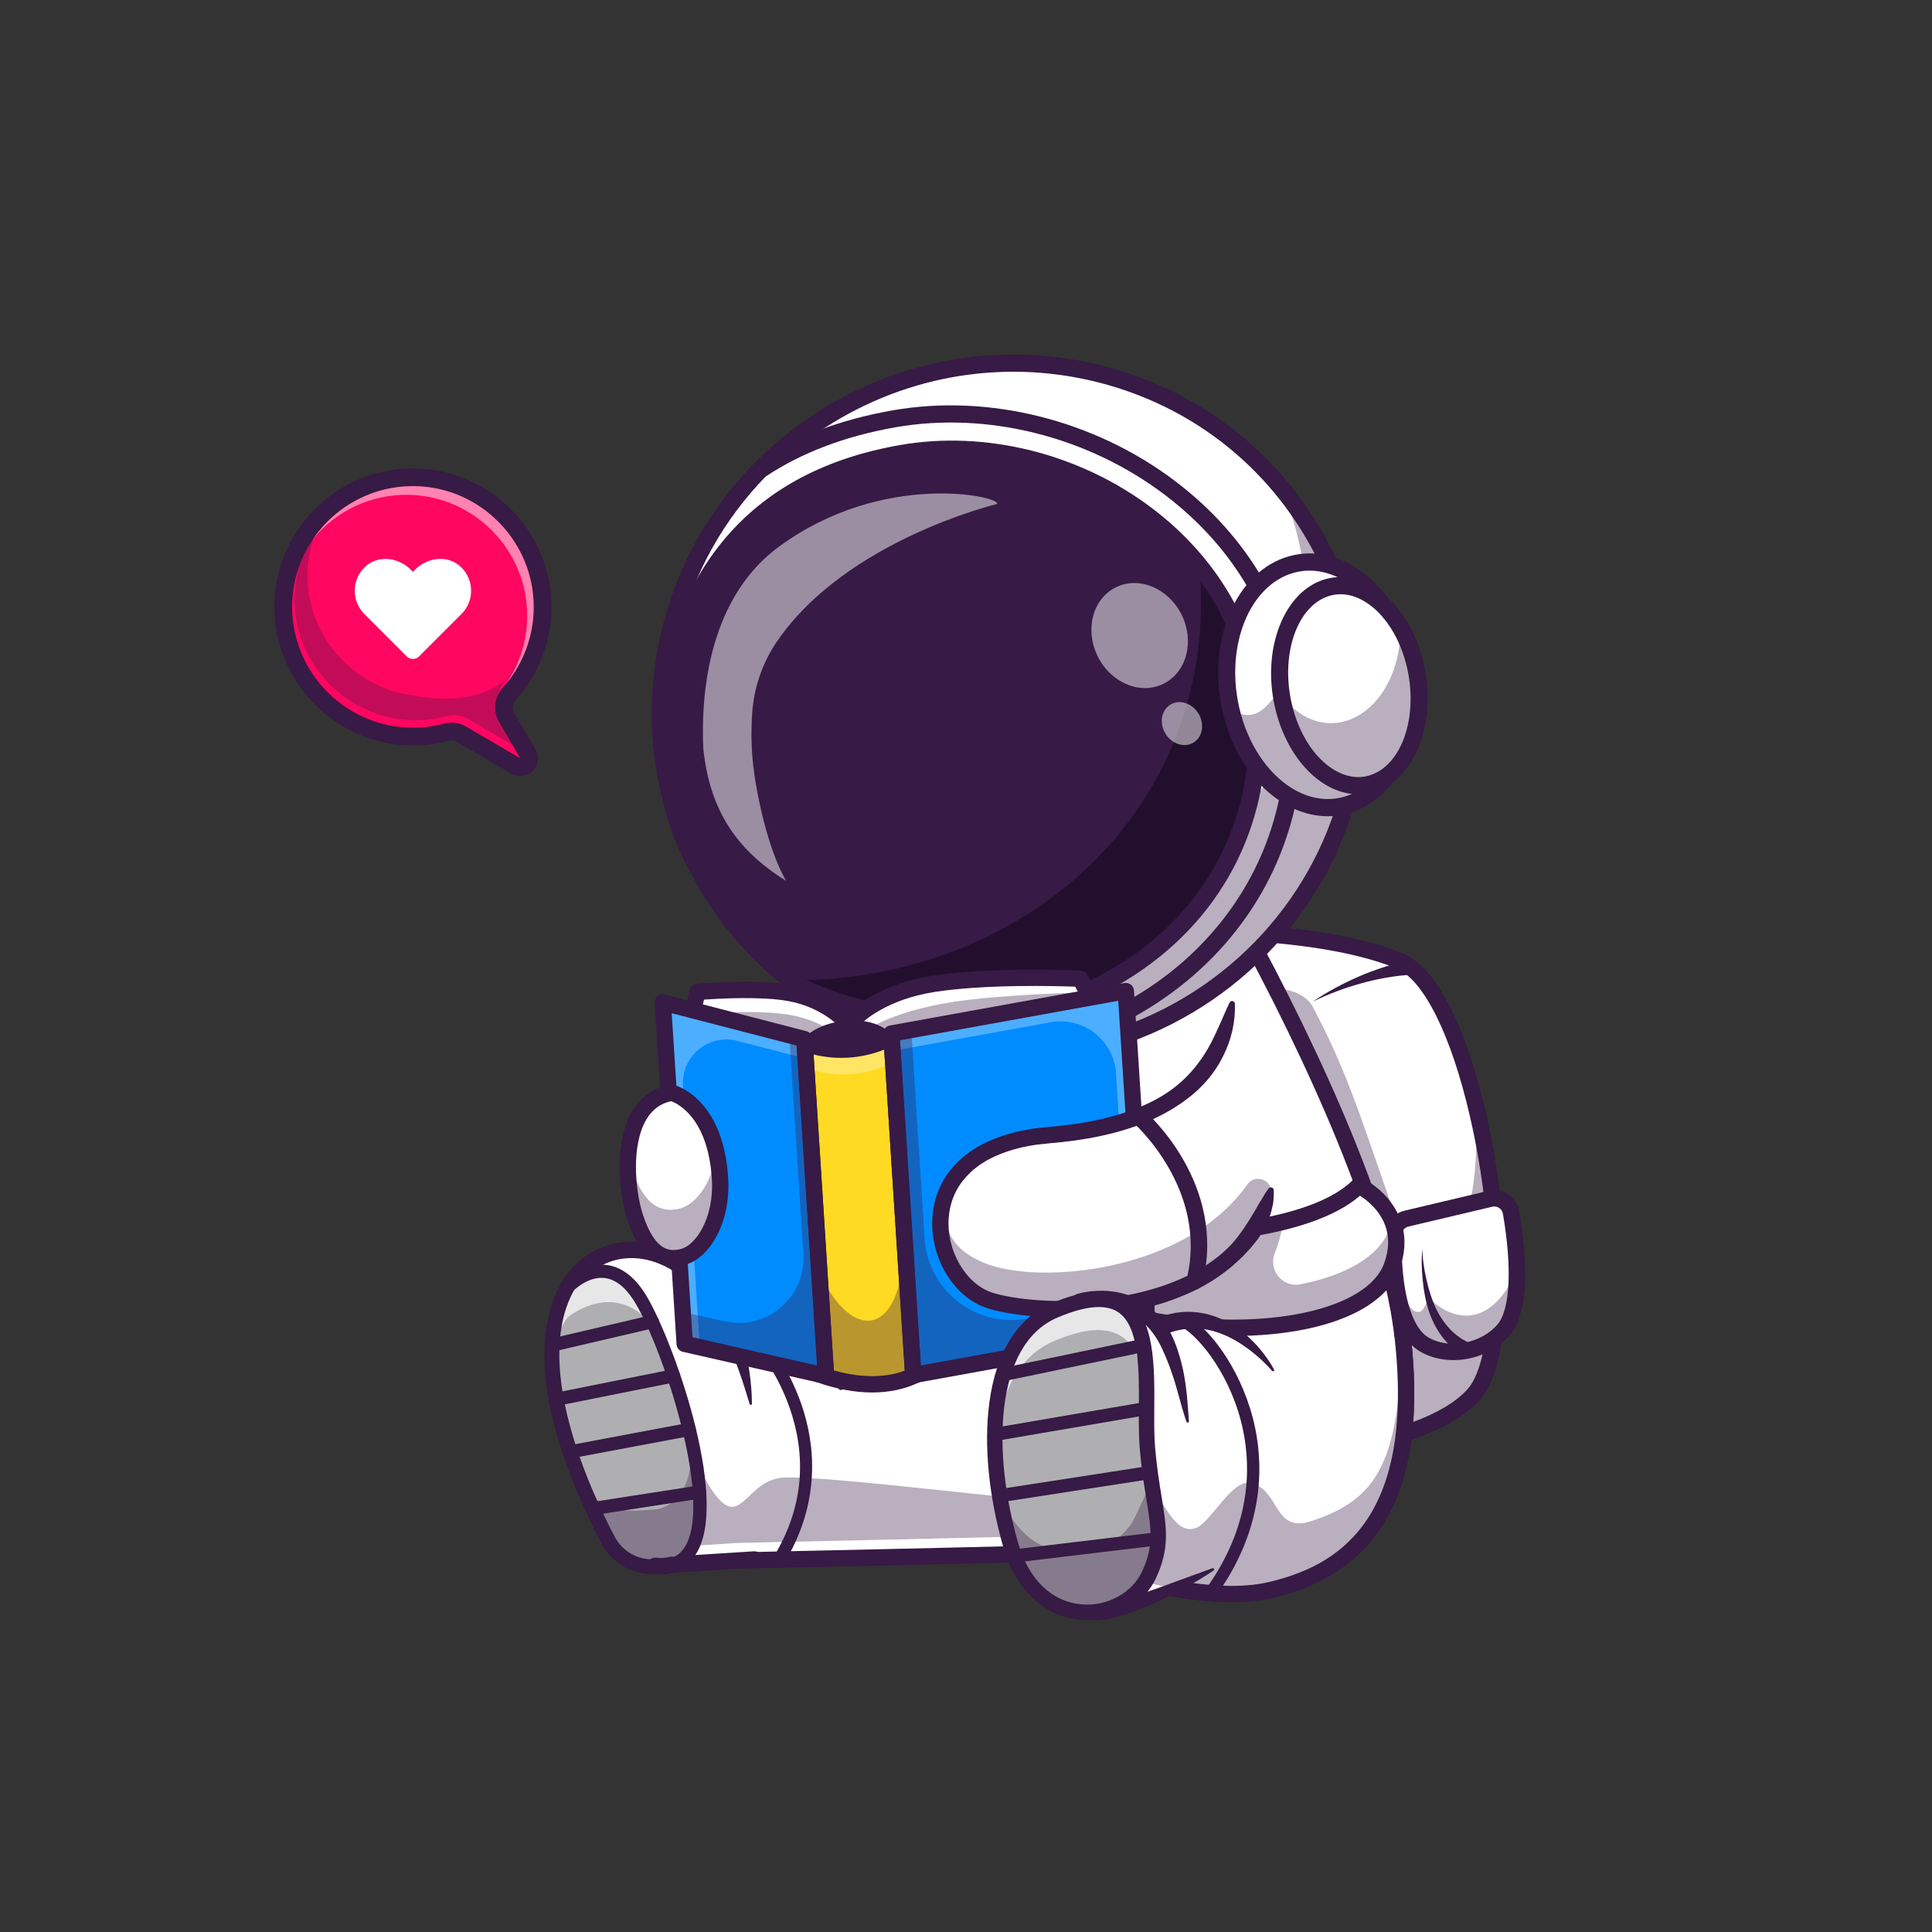 <?xml version="1.0" encoding="UTF-8"?> <svg xmlns="http://www.w3.org/2000/svg" width="4000" height="4000" viewBox="0 0 4000 4000" fill="none"><rect x="0" y="0" width="4000" height="4000" fill="#333333" stroke="none"/><g clip-path="url(#clip0_33_894)"><path d="M1077.13 1588.27C1073.96 1588.27 1070.77 1587.45 1067.88 1585.77L955.477 1520.14C949.198 1516.47 942.079 1514.54 934.881 1514.54C931.39 1514.54 927.923 1514.99 924.564 1515.89C902.679 1521.77 880.023 1524.85 857.235 1525.04L854.925 1525.05C709.207 1525.05 588.782 1406.58 586.478 1260.95C585.331 1188.39 612.708 1119.97 663.568 1068.29C714.442 1016.61 782.391 988.146 854.896 988.146C856.659 988.146 858.412 988.163 860.179 988.197C1006.42 991.014 1124.48 1112.37 1123.34 1258.73C1122.82 1324.45 1098.28 1387.52 1054.23 1436.32C1041.93 1449.94 1039.96 1469.86 1049.31 1485.89L1092.98 1560.68C1097.19 1567.88 1096.01 1577 1090.11 1582.9C1086.57 1586.43 1081.88 1588.27 1077.13 1588.27Z" fill="#FF0660"></path><path d="M854.896 1006.49C856.542 1006.49 858.177 1006.51 859.828 1006.54C996.063 1009.16 1106.05 1122.33 1104.99 1258.58C1104.5 1322.22 1080.21 1380.16 1040.61 1424.02C1022.96 1443.58 1020.19 1472.38 1033.47 1495.13L1077.14 1569.92L964.73 1504.3C955.594 1498.96 945.277 1496.19 934.881 1496.19C929.832 1496.19 924.769 1496.84 919.808 1498.17C899.779 1503.55 878.758 1506.51 857.079 1506.69C856.361 1506.7 855.643 1506.7 854.926 1506.7C719.223 1506.7 606.977 1396.59 604.824 1260.65C602.606 1120.67 715.428 1006.5 854.896 1006.49ZM854.92 969.798H854.891C777.425 969.801 704.832 1000.21 650.487 1055.43C596.151 1110.64 566.903 1183.72 568.133 1261.24C570.594 1416.82 699.251 1543.4 854.925 1543.4L857.396 1543.39C881.737 1543.18 905.936 1539.89 929.32 1533.62C931.127 1533.13 932.997 1532.89 934.882 1532.89C938.827 1532.89 942.753 1533.96 946.225 1535.98L1058.64 1601.61C1064.4 1604.98 1070.79 1606.62 1077.13 1606.62C1086.62 1606.62 1096.01 1602.94 1103.08 1595.87C1114.88 1584.08 1117.24 1565.82 1108.83 1551.42L1065.16 1476.63C1059.85 1467.54 1060.93 1456.28 1067.85 1448.62C1114.92 1396.47 1141.14 1329.09 1141.69 1258.87C1142.9 1102.51 1016.78 972.861 860.537 969.851C858.656 969.815 856.795 969.798 854.92 969.798Z" fill="#371A45"></path><g opacity="0.3"><path d="M610.261 1229.5C610.387 1226.75 610.554 1224.02 610.768 1221.3C610.878 1219.9 610.99 1218.51 611.122 1217.12C611.385 1214.37 611.707 1211.63 612.058 1208.9C612.211 1207.72 612.334 1206.53 612.503 1205.35C613.023 1201.73 613.626 1198.13 614.299 1194.55C614.593 1193 614.939 1191.46 615.262 1189.91C615.703 1187.79 616.157 1185.68 616.651 1183.58C617.088 1181.73 617.55 1179.89 618.028 1178.05C618.473 1176.34 618.946 1174.64 619.426 1172.94C619.991 1170.95 620.551 1168.96 621.164 1166.98C621.531 1165.8 621.94 1164.63 622.324 1163.46C623.827 1158.87 625.445 1154.33 627.203 1149.86C627.452 1149.23 627.686 1148.58 627.94 1147.95C628.937 1145.47 629.987 1143.02 631.06 1140.59C631.384 1139.85 631.71 1139.11 632.041 1138.38C633.191 1135.84 634.368 1133.31 635.6 1130.81C635.696 1130.62 635.797 1130.43 635.893 1130.23C641.516 1118.91 647.962 1108.06 655.166 1097.79C642.895 1128 636.323 1161.14 636.874 1195.88C638.723 1312.64 721.821 1410.28 831.214 1435.53C947.198 1461.21 1014.7 1439.52 1055.78 1399.01C1055.98 1398.78 1085.9 1343.59 1091.81 1335.17C1091.81 1335.18 1091.8 1335.18 1091.8 1335.19C1090.87 1337.49 1089.88 1339.76 1088.88 1342.02C1088.9 1342 1088.91 1341.98 1088.93 1341.96C1078.1 1366.48 1063.48 1388.94 1045.76 1408.57C1028.11 1428.12 1025.34 1456.93 1038.62 1479.68L1082.29 1554.47L969.881 1488.84C956.311 1480.92 940.135 1478.64 924.958 1482.72C904.929 1488.1 883.91 1491.05 862.227 1491.24C858.297 1491.27 854.391 1491.19 850.501 1491.04C846.887 1490.9 843.3 1490.66 839.724 1490.36C839.186 1490.32 838.642 1490.3 838.104 1490.25C834.824 1489.96 831.572 1489.57 828.328 1489.15C827.509 1489.05 826.681 1488.97 825.864 1488.86C822.814 1488.44 819.794 1487.92 816.779 1487.38C815.787 1487.21 814.786 1487.06 813.798 1486.87C810.925 1486.33 808.082 1485.7 805.244 1485.05C804.138 1484.8 803.022 1484.58 801.922 1484.31C799.194 1483.66 796.498 1482.92 793.804 1482.17C792.62 1481.84 791.427 1481.54 790.25 1481.19C787.647 1480.43 785.075 1479.59 782.507 1478.74C781.272 1478.34 780.028 1477.95 778.801 1477.52C776.313 1476.66 773.856 1475.73 771.404 1474.79C770.13 1474.3 768.849 1473.83 767.585 1473.32C765.206 1472.37 762.858 1471.35 760.515 1470.32C759.214 1469.75 757.907 1469.19 756.618 1468.6C754.347 1467.56 752.105 1466.46 749.871 1465.36C748.55 1464.7 747.224 1464.05 745.916 1463.38C743.746 1462.25 741.604 1461.08 739.47 1459.9C738.144 1459.16 736.816 1458.43 735.504 1457.67C733.431 1456.46 731.385 1455.22 729.349 1453.96C728.022 1453.14 726.694 1452.32 725.383 1451.48C723.409 1450.21 721.462 1448.9 719.526 1447.57C718.202 1446.67 716.88 1445.76 715.574 1444.82C713.698 1443.49 711.846 1442.12 710.008 1440.73C708.697 1439.74 707.392 1438.75 706.102 1437.73C704.322 1436.33 702.563 1434.91 700.821 1433.46C699.526 1432.39 698.24 1431.3 696.966 1430.2C695.283 1428.75 693.62 1427.27 691.976 1425.77C690.705 1424.62 689.448 1423.44 688.201 1422.26C686.611 1420.75 685.038 1419.23 683.487 1417.68C682.247 1416.44 681.025 1415.18 679.81 1413.92C678.316 1412.36 676.836 1410.79 675.382 1409.2C674.176 1407.88 672.991 1406.54 671.813 1405.19C670.412 1403.59 669.022 1401.97 667.662 1400.34C666.498 1398.93 665.36 1397.51 664.226 1396.09C662.921 1394.45 661.625 1392.8 660.361 1391.12C659.24 1389.64 658.149 1388.13 657.06 1386.62C655.851 1384.94 654.647 1383.26 653.478 1381.56C652.408 1379.99 651.373 1378.4 650.338 1376.81C649.226 1375.11 648.114 1373.4 647.043 1371.67C646.027 1370.02 645.051 1368.35 644.072 1366.68C643.055 1364.94 642.036 1363.21 641.06 1361.45C640.105 1359.73 639.195 1357.97 638.279 1356.23C637.36 1354.47 636.433 1352.72 635.555 1350.94C634.665 1349.14 633.826 1347.3 632.978 1345.48C632.155 1343.7 631.319 1341.93 630.536 1340.14C629.718 1338.26 628.957 1336.35 628.185 1334.45C627.457 1332.65 626.712 1330.87 626.025 1329.06C625.284 1327.11 624.606 1325.12 623.914 1323.14C623.282 1321.34 622.627 1319.55 622.036 1317.73C621.376 1315.69 620.786 1313.63 620.177 1311.57C619.642 1309.77 619.08 1307.97 618.586 1306.15C618.009 1304.02 617.509 1301.87 616.988 1299.72C616.554 1297.93 616.087 1296.16 615.692 1294.35C615.201 1292.11 614.795 1289.84 614.365 1287.58C614.033 1285.83 613.661 1284.1 613.367 1282.34C612.966 1279.95 612.659 1277.53 612.327 1275.12C612.098 1273.45 611.824 1271.8 611.628 1270.13C611.312 1267.42 611.099 1264.68 610.871 1261.95C610.754 1260.55 610.585 1259.16 610.492 1257.75C610.217 1253.59 610.04 1249.41 609.973 1245.2C609.91 1241.19 609.97 1237.21 610.092 1233.25C610.133 1231.99 610.204 1230.75 610.261 1229.5Z" fill="#371A45"></path></g><g opacity="0.5"><path d="M1091.54 1276.52C1092.6 1140.26 982.615 1027.1 846.38 1024.47C766.697 1022.94 695.308 1058.68 648.466 1115.43C694.389 1048.41 772.062 1004.85 859.83 1006.54C996.065 1009.17 1106.05 1122.33 1104.99 1258.58C1104.53 1318.06 1083.27 1372.56 1048.16 1415.25C1075.18 1375.67 1091.14 1327.96 1091.54 1276.52Z" fill="white"></path></g><path d="M955.394 1174.91C928.786 1148.3 885.645 1153.07 859.037 1179.68L854.896 1183.82L850.755 1179.68C824.147 1153.07 781.006 1148.3 754.398 1174.91C727.79 1201.52 727.79 1244.66 754.398 1271.27L758.539 1275.41L842.195 1359.06C849.21 1366.08 860.583 1366.08 867.597 1359.06L951.253 1275.41L955.394 1271.27C982.002 1244.66 982.002 1201.52 955.394 1174.91Z" fill="white"></path><g opacity="0.35"><path d="M1487.17 2728.43C1487.17 2728.43 1487.24 2729.52 1486.27 2731.41C1486.51 2730.3 1486.8 2729.3 1487.17 2728.43Z" fill="black"></path></g><path d="M2151.79 1746.88C2153.23 1746.71 2154.67 1746.55 2156.07 1746.35C2155.24 1746.87 2154.4 1747.36 2153.56 1747.89C2152.35 1747.17 2151.79 1746.88 2151.79 1746.88Z" fill="#982E20"></path><path d="M3050.97 2887.47C3027.15 2913.96 2991.65 2935.22 2950.85 2952.23C2807.83 3011.87 2599.57 3019.59 2599.57 3019.59L2352.96 2062.86L2318.3 1928.37C2333.76 1931.5 2693.83 1906.71 2896.81 1989.03C3066.11 2057.71 3166.83 2758.63 3050.97 2887.47Z" fill="white"></path><g opacity="0.35"><path d="M3050.97 2887.47C3027.15 2913.96 2991.65 2935.22 2950.85 2952.23C2949.01 2952.99 2947.17 2953.75 2945.33 2954.47C2942.73 2955.54 2940.13 2956.57 2937.49 2957.55C2934.51 2958.73 2931.49 2959.87 2928.43 2960.97C2926.54 2961.65 2924.65 2962.33 2922.76 2963.05C2914.9 2965.79 2906.91 2968.45 2898.78 2970.99C2895.28 2972.07 2891.75 2973.16 2888.2 2974.2C2887.19 2974.48 2886.18 2974.8 2885.17 2975.08C2882.76 2975.8 2880.36 2976.51 2877.91 2977.18C2877.11 2977.4 2876.26 2977.63 2875.42 2977.86C2871.41 2978.97 2867.4 2980.05 2863.34 2981.12C2855.27 2983.23 2847.19 2985.21 2839.06 2987.1C2837.03 2987.58 2835 2988.05 2833.01 2988.52C2828.95 2989.43 2824.88 2990.33 2820.85 2991.19C2818.86 2991.62 2816.83 2992.05 2814.79 2992.48C2812.8 2992.91 2810.76 2993.3 2808.77 2993.73C2803.94 2994.73 2799.14 2995.63 2794.39 2996.54C2792.05 2996.99 2789.76 2997.44 2787.43 2997.85C2778.64 2999.48 2769.97 3000.98 2761.42 3002.35C2759.47 3002.69 2757.55 3002.98 2755.64 3003.28C2754.7 3003.42 2753.77 3003.57 2752.83 3003.71C2751.3 3003.98 2749.77 3004.21 2748.24 3004.44C2744.88 3004.95 2741.56 3005.47 2738.28 3005.94C2734.92 3006.41 2731.59 3006.88 2728.32 3007.35C2719.03 3008.63 2710.04 3009.81 2701.39 3010.83C2698.02 3011.27 2694.69 3011.65 2691.45 3011.99C2688.08 3012.42 2684.8 3012.76 2681.6 3013.09C2679.13 3013.38 2676.69 3013.62 2674.34 3013.86C2670.76 3014.26 2667.26 3014.57 2663.84 3014.92C2662.44 3015.05 2660.98 3015.19 2659.61 3015.32C2623.01 3018.74 2599.57 3019.59 2599.57 3019.59L2352.96 2062.86C2366.21 2062.44 2378.61 2062.16 2389.93 2061.95C2433.45 2061.14 2461.48 2061.53 2461.48 2061.53C2461.48 2061.53 2676.88 2006.91 2718.13 2084.86C2784.46 2210.1 2812.56 2298.01 2879.38 2491.27C2886.18 2510.95 2892.64 2530.56 2898.69 2550.02C2913.32 2597.02 2973.65 2611.38 3006.77 2574.97C3006.98 2574.74 3007.19 2574.5 3007.4 2574.27C3046.7 2530.55 3061.07 2420.94 3056.28 2292.49C3111.92 2522.46 3121.03 2809.55 3050.97 2887.47Z" fill="#371A45"></path></g><g opacity="0.35"><path d="M2355.45 1928.18L2389.93 2061.95C2378.6 2062.16 2366.21 2062.44 2352.96 2062.85L2318.3 1928.37C2321 1928.93 2334.3 1928.59 2355.45 1928.18Z" fill="#371A45"></path></g><path d="M2599.57 3036.52C2590.51 3036.52 2583 3029.34 2582.66 3020.21C2582.32 3010.87 2589.61 3003.02 2598.95 3002.67C2602.32 3002.55 2937.05 2988.85 3038.37 2876.15C3096.7 2811.28 3098.98 2552.6 3043.34 2311.29C3004.39 2142.36 2947.24 2027.76 2890.47 2004.74C2724.41 1937.39 2444.58 1943.25 2352.6 1945.17C2324.39 1945.76 2319.04 1945.8 2314.98 1944.98C2305.81 1943.13 2299.88 1934.2 2301.73 1925.04C2303.53 1916.11 2312.09 1910.28 2320.96 1911.66C2324.19 1911.9 2337.66 1911.62 2351.89 1911.32C2445.57 1909.36 2730.66 1903.4 2903.19 1973.36C2996.27 2011.11 3051.62 2196.52 3076.33 2303.69C3128.73 2530.95 3138.28 2815.68 3063.55 2898.79C2952.67 3022.12 2614.55 3035.98 2600.21 3036.51C2599.99 3036.51 2599.78 3036.52 2599.57 3036.52ZM2321.16 1911.69C2321.33 1911.72 2321.5 1911.76 2321.67 1911.79C2321.53 1911.76 2321.36 1911.73 2321.16 1911.69Z" fill="#371A45"></path><path d="M2922.23 2018.34C2914.38 2018.48 2905.25 2019.33 2896.66 2020.29C2887.94 2021.34 2879.18 2022.54 2870.47 2024.12C2853.02 2027.19 2835.6 2031.06 2818.38 2035.83C2801.2 2040.73 2784.02 2046.02 2767.25 2052.52C2750.35 2058.74 2733.86 2066.08 2717.44 2073.75C2732.63 2063.92 2748.07 2054.3 2764.14 2045.73C2780.08 2036.87 2796.63 2029.14 2813.41 2021.74C2830.25 2014.46 2847.5 2008.03 2865.1 2002.36C2873.88 1999.48 2882.81 1996.96 2891.83 1994.59C2901 1992.28 2909.71 1990.17 2919.84 1988.55C2928.02 1987.24 2935.71 1992.81 2937.01 2000.98C2938.32 2009.16 2932.75 2016.84 2924.57 2018.15C2923.9 2018.26 2923.23 2018.32 2922.58 2018.33L2922.23 2018.34Z" fill="#371A45"></path><path d="M3085.73 2481.89L2912.03 2523.01C2896.52 2526.68 2885.42 2540.32 2885.08 2556.25C2883.83 2614.6 2887.93 2749.5 2950.03 2784.4C3001.57 2813.37 3075.24 2797.31 3112.95 2753.52C3155.13 2704.54 3139.29 2574.1 3128.31 2510.03C3124.89 2490.11 3105.4 2477.23 3085.73 2481.89Z" fill="white"></path><g opacity="0.35"><path d="M2885.1 2556.27C2883.81 2614.6 2887.94 2749.51 2950.04 2784.39C3001.6 2813.37 3075.25 2797.31 3112.97 2753.5C3138.89 2723.36 3142.89 2662.42 3139.56 2605.08C3136.12 2634.54 3127.32 2659.42 3114.25 2676.9C3039.31 2777.06 2957.05 2686.06 2957.05 2686.06C2957.05 2686.06 2949.48 2712.53 2940.55 2715.38C2903.22 2727.29 2892.12 2606.28 2887.82 2543.53C2886.15 2547.45 2885.18 2551.75 2885.1 2556.27Z" fill="#371A45"></path></g><path d="M3009.09 2815.96C2985.36 2815.96 2961.97 2810.53 2941.73 2799.16C2874 2761.09 2866.56 2630.4 2868.16 2555.89C2868.67 2532.28 2885.11 2511.98 2908.12 2506.54L3081.83 2465.42C3095.76 2462.13 3110.56 2464.76 3122.46 2472.63C3134.37 2480.51 3142.58 2493.1 3144.99 2507.17C3160.33 2596.6 3169.44 2713.86 3125.77 2764.57C3097.2 2797.74 3052.56 2815.96 3009.09 2815.96ZM3089.63 2498.36L2915.93 2539.48C2907.91 2541.38 2902.19 2548.43 2902 2556.62C2899.6 2668.84 2920.65 2748.47 2958.32 2769.64C3001.56 2793.95 3066.5 2781.51 3100.12 2742.47C3126.68 2711.63 3130.98 2625.8 3111.62 2512.89C3110.77 2507.92 3107.99 2503.65 3103.79 2500.87C3099.58 2498.09 3094.55 2497.2 3089.63 2498.36Z" fill="#371A45"></path><path d="M3036.67 2809.52C3032.74 2808 3030.55 2806.77 3027.78 2805.27C3025.2 2803.81 3022.69 2802.3 3020.33 2800.67C3015.52 2797.48 3011.04 2794 3006.83 2790.27C2998.47 2782.79 2990.82 2774.7 2984.51 2765.75C2971.5 2748.13 2962.35 2728.43 2956.31 2708.24C2954.85 2703.18 2953.64 2698.06 2952.31 2692.99C2950.9 2687.95 2950.33 2682.73 2949.31 2677.63C2947.27 2667.38 2946.34 2657.22 2945.22 2646.98C2944.22 2636.74 2943.58 2626.48 2943.46 2616.21C2943.46 2605.96 2943.6 2595.62 2945.65 2585.59C2944.84 2595.76 2945.96 2605.91 2947.19 2615.94C2948.54 2625.98 2950.39 2635.94 2952.6 2645.81C2954.91 2655.62 2957.09 2665.63 2960.22 2675.09C2961.8 2679.83 2962.92 2684.69 2964.85 2689.28C2966.69 2693.88 2968.4 2698.53 2970.33 2703.06C2978.22 2721.11 2988.75 2737.75 3001.79 2751.47C3008.12 2758.5 3015.43 2764.43 3022.93 2769.66C3026.7 2772.26 3030.62 2774.58 3034.58 2776.55C3036.55 2777.59 3038.54 2778.45 3040.52 2779.27C3042.32 2780 3044.79 2780.86 3045.65 2781.01C3053.84 2782.48 3059.28 2790.3 3057.82 2798.48C3056.35 2806.67 3048.53 2812.11 3040.35 2810.65C3039.4 2810.48 3038.49 2810.22 3037.63 2809.89L3036.67 2809.52Z" fill="#371A45"></path><path d="M2311.22 3212.68C2311.22 3212.68 1959.5 3222 1467.83 3232.17L1450.58 2963.03C1450.58 2963.03 1435.67 2694.57 1637.14 2606.71C1895.34 2494.11 2138.91 2775.31 2138.91 2775.31L2311.22 3212.68Z" fill="white"></path><path d="M1467.82 3249.09C1458.92 3249.09 1451.51 3242.18 1450.93 3233.25L1433.69 2964.11C1433.52 2961.12 1430.05 2893.18 1451.99 2813.33C1481.46 2706.05 1543.15 2629.23 1630.37 2591.19C1741.2 2542.87 1866.8 2557.77 1993.6 2634.29C2087.98 2691.25 2149.15 2761.27 2151.71 2764.22C2152.96 2765.67 2153.96 2767.32 2154.67 2769.1L2326.97 3206.47C2328.99 3211.61 2328.38 3217.41 2325.33 3222.02C2322.29 3226.62 2317.19 3229.45 2311.67 3229.6C2308.15 3229.69 1954.28 3239.04 1468.18 3249.09C1468.06 3249.09 1467.94 3249.09 1467.82 3249.09ZM1763.19 2597.3C1724.31 2597.3 1684.22 2604.64 1643.91 2622.22C1455.41 2704.43 1467.34 2959.53 1467.49 2962.09L1483.69 3214.91C1889.38 3206.48 2200.09 3198.62 2286.6 3196.38L2124.28 2784.34C2105.56 2763.76 1948.29 2597.3 1763.19 2597.3Z" fill="#371A45"></path><path d="M1561.91 3228.68L1356.53 3241.84C1316.72 3244.39 1279.1 3223.35 1260.54 3188.04C1202.46 3077.57 1093.88 2833.59 1170.82 2675.58C1244.94 2523.39 1501.77 2550.06 1554.41 2906.44" fill="white"></path><path d="M1468.87 2652.12C1485.56 2668.72 1498.99 2688.2 1510.12 2708.55C1521.32 2728.92 1529.63 2750.56 1536.41 2772.39C1543.17 2794.25 1548.02 2816.51 1551.43 2838.84C1554.72 2861.21 1556.66 2883.65 1556.8 2906.09C1556.81 2907.44 1555.72 2908.54 1554.38 2908.55C1553.27 2908.55 1552.33 2907.8 1552.02 2906.8C1545.52 2885.44 1539.13 2864.33 1531.86 2843.68C1524.69 2823 1516.76 2802.76 1507.86 2783.18C1498.99 2763.57 1488.86 2744.79 1478.17 2726.64C1467.43 2708.47 1455.61 2691.31 1443.35 2674.37L1443.15 2674.1C1437.66 2666.51 1439.36 2655.9 1446.96 2650.41C1453.79 2645.46 1463.08 2646.35 1468.87 2652.12Z" fill="#371A45"></path><path d="M1350.06 3258.98C1306.44 3258.98 1266 3234.81 1245.55 3195.92C1178.28 3067.96 1077.16 2829.26 1155.6 2668.17C1180.33 2617.38 1224.96 2582.85 1278.05 2573.42C1337.4 2562.88 1400.6 2584.88 1451.44 2633.8C1458.18 2640.28 1458.39 2650.99 1451.91 2657.73C1445.42 2664.47 1434.71 2664.68 1427.97 2658.2C1385.02 2616.88 1332.55 2598.13 1283.97 2606.75C1241.67 2614.27 1205.98 2642.06 1186.04 2682.99C1111.44 2836.19 1223.76 3081.71 1275.52 3180.16C1290.94 3209.49 1322.25 3227.1 1355.45 3224.95L1560.83 3211.78C1570.38 3211.26 1578.21 3218.27 1578.81 3227.59C1579.4 3236.93 1572.33 3244.97 1563 3245.57L1357.62 3258.74C1355.09 3258.9 1352.57 3258.98 1350.06 3258.98Z" fill="#371A45"></path><g opacity="0.35"><path d="M1260.55 3151.58C1279.1 3186.91 1316.71 3207.96 1356.54 3205.4L1526.88 3194.49C1934.81 3185.89 2235.42 3178.2 2298.79 3176.55L2274.4 3114.71C2186.47 3116.95 1713.2 3053.39 1621.38 3059.28C1529.56 3065.16 1533.04 3210.97 1441.74 3027.72L1438.64 3136.12L1350.5 3143.03C1310.67 3145.59 1273.06 3124.54 1254.52 3089.25C1218.56 3020.88 1163.29 2901.34 1144.61 2782.71C1144.59 2783.04 1144.59 2783.38 1144.58 2783.72C1149.61 2920.73 1218.36 3071.36 1260.55 3151.58Z" fill="#371A45"></path></g><path d="M1390.47 3239.67L1356.55 3241.85C1316.71 3244.4 1279.1 3223.35 1260.55 3188.02C1202.48 3077.55 1093.87 2833.61 1170.83 2675.56C1173.07 2670.95 1175.49 2666.5 1178.09 2662.21C1178.09 2662.21 1256.5 2581.14 1323.19 2684.44C1385.48 2780.94 1530.18 3201.38 1390.47 3239.67Z" fill="#AFAFB2"></path><g opacity="0.7"><path d="M1358.39 2753.8C1356.74 2751.5 1355.1 2749.33 1353.51 2747.33C1273.09 2644.91 1175.56 2727.2 1175.56 2727.2C1172.31 2731.53 1169.25 2736.02 1166.45 2740.67C1157.13 2756 1149.91 2772.11 1144.53 2788.82C1146.12 2748.51 1154.05 2709.98 1170.83 2675.56C1173.07 2670.95 1175.49 2666.5 1178.09 2662.21C1178.09 2662.21 1256.5 2581.14 1323.19 2684.44C1333.3 2700.08 1345.54 2724.17 1358.39 2753.8Z" fill="white"></path></g><path d="M1144.72 2798.18C1138.51 2798.18 1132.89 2793.92 1131.42 2787.62C1129.7 2780.27 1134.27 2772.92 1141.62 2771.2L1347.51 2723.12C1354.87 2721.4 1362.21 2725.98 1363.93 2733.32C1365.64 2740.67 1361.08 2748.02 1353.72 2749.74L1147.83 2797.82C1146.79 2798.06 1145.74 2798.18 1144.72 2798.18Z" fill="#371A45"></path><path d="M1153.25 2910.54C1146.87 2910.54 1141.16 2906.05 1139.87 2899.55C1138.38 2892.15 1143.18 2884.95 1150.58 2883.47L1391.94 2835.13C1399.37 2833.67 1406.55 2838.45 1408.02 2845.85C1409.5 2853.25 1404.71 2860.45 1397.31 2861.94L1155.95 2910.27C1155.04 2910.45 1154.14 2910.54 1153.25 2910.54Z" fill="#371A45"></path><path d="M1181.78 3019.29C1175.34 3019.29 1169.6 3014.71 1168.37 3008.15C1166.97 3000.73 1171.86 2993.59 1179.27 2992.19L1424.47 2946.1C1431.9 2944.72 1439.04 2949.59 1440.43 2957.01C1441.82 2964.43 1436.94 2971.57 1429.52 2972.97L1184.32 3019.06C1183.47 3019.22 1182.62 3019.29 1181.78 3019.29Z" fill="#371A45"></path><path d="M1228.68 3136.88C1222.05 3136.88 1216.23 3132.06 1215.18 3125.31C1214.03 3117.85 1219.13 3110.87 1226.6 3109.71L1446.27 3075.61C1453.78 3074.46 1460.71 3079.57 1461.87 3087.02C1463.03 3094.48 1457.92 3101.46 1450.46 3102.62L1230.79 3136.72C1230.08 3136.83 1229.37 3136.88 1228.68 3136.88Z" fill="#371A45"></path><g opacity="0.35"><path d="M1390.47 3239.67L1356.54 3241.85C1316.71 3244.4 1279.1 3223.35 1260.55 3188.02C1245.53 3159.39 1227.1 3121.86 1209.37 3079.13C1231.9 3111.62 1274.65 3130.41 1320.09 3127.5L1360.52 3124.91C1417.43 3111.25 1435.46 3053.43 1431.58 2979.39C1459.05 3103 1461.19 3220.28 1390.47 3239.67Z" fill="#371A45"></path></g><path d="M1350.07 3255.72C1307.64 3255.72 1268.32 3232.22 1248.46 3194.37C1181.48 3066.98 1080.74 2829.38 1158.54 2669.57C1160.95 2664.62 1163.6 2659.75 1166.41 2655.12C1166.94 2654.24 1167.56 2653.44 1168.27 2652.7C1169.8 2651.12 1206.3 2614.05 1253.52 2618.69C1284.33 2621.71 1311.63 2641.34 1334.67 2677.03C1385.54 2755.84 1500.5 3067.55 1450.91 3197.31C1439.59 3226.93 1420.47 3245.62 1394.09 3252.85C1393.2 3253.1 1392.28 3253.25 1391.35 3253.31L1357.42 3255.48C1354.96 3255.64 1352.51 3255.72 1350.07 3255.72ZM1188.9 2670.76C1186.85 2674.23 1184.91 2677.85 1183.12 2681.53C1107.87 2836.08 1220.66 3082.77 1272.65 3181.66C1288.65 3212.14 1321.21 3230.41 1355.67 3228.21L1388.13 3226.13C1405.23 3221.01 1417.42 3208.37 1425.38 3187.56C1468.08 3075.81 1365.37 2774.98 1311.71 2691.85C1293.46 2663.59 1273.04 2648.14 1251.02 2645.91C1220.5 2642.84 1194.3 2665.7 1188.9 2670.76Z" fill="#371A45"></path><path d="M1368.18 3259.4C1363.83 3259.4 1359.37 3259.16 1354.8 3258.69C1345.5 3257.72 1338.74 3249.4 1339.71 3240.1C1340.68 3230.81 1348.91 3224.05 1358.29 3225.01C1368.66 3226.08 1378.01 3225.53 1386.02 3223.34C1395.04 3220.88 1404.35 3226.2 1406.81 3235.22C1409.27 3244.24 1403.95 3253.55 1394.93 3256.01C1386.65 3258.26 1377.69 3259.4 1368.18 3259.4Z" fill="#371A45"></path><path d="M2631.58 3291.81C2493.76 3324.79 2288.41 3251.81 2288.41 3251.81L2264.02 3008.75C2264.02 3008.75 2256.75 2934.76 2286.67 2862.73L1734.56 2903.56C1734.56 2903.56 1822.97 2476.52 1856.08 2198.07C1856.89 2191.27 1857.67 2184.6 1858.41 2178.02C1871.98 2056.64 2534.43 1848.4 2534.43 1848.4C2534.43 1848.4 2562.96 1897.31 2604.22 1975.26C2670.54 2100.5 2769.77 2300.75 2836.59 2494.01C2854.37 2545.5 2869.84 2596.49 2881.78 2645.43C2891.79 2686.33 2899.31 2725.81 2903.62 2762.95C2947.04 3136.09 2796.69 3252.32 2631.58 3291.81Z" fill="white"></path><path d="M2419.02 2746.34C2397.42 2756.03 2377.61 2768.3 2360.48 2783.18C2343.22 2797.95 2329.3 2815.86 2317.9 2835.14C2295.59 2874.14 2284.62 2919.58 2281.98 2965.28C2281.29 2976.69 2281.19 2988.2 2281.71 2999.43C2281.83 3002.17 2281.98 3005.12 2282.19 3007.4L2283.08 3016.39L2284.86 3034.36L2291.91 3106.25L2305.48 3250.09L2294.14 3235.63C2332.35 3248.77 2372.64 3259.48 2412.68 3267.77C2452.88 3275.88 2493.53 3281.64 2533.97 3282.96L2549.12 3283.42L2564.18 3282.98C2569.18 3282.75 2574.26 3282.93 2579.19 3282.35L2594.03 3280.87L2601.45 3280.14C2603.93 3279.89 2606.3 3279.28 2608.72 3278.87L2623.2 3276.16C2627.99 3275.43 2632.94 3273.93 2637.82 3272.74C2642.75 3271.57 2647.55 3270.08 2652.4 3268.7C2691.03 3257.35 2727.92 3240.94 2760.01 3217.87C2792.08 3194.89 2819.13 3165.35 2839.06 3131.15C2849.05 3114.06 2857.43 3095.98 2864.53 3077.31C2871.33 3058.51 2876.86 3039.18 2881.2 3019.48C2889.66 2980.01 2893.34 2939.28 2894.07 2898.43C2894.76 2857.53 2892.34 2816.43 2887.9 2775.48C2879.09 2694.14 2858.03 2613.91 2832.43 2535.22C2819.7 2495.83 2805.65 2456.8 2790.66 2418.1C2775.75 2379.37 2760 2340.92 2743.47 2302.79C2710.57 2226.45 2674.93 2151.22 2637.61 2076.83C2600.19 2002.57 2561.06 1928.79 2519.83 1856.92L2539.52 1864.54C2481.57 1883.04 2423.64 1902.87 2366.21 1923.44C2308.75 1944.07 2251.62 1965.6 2195.16 1988.54C2138.74 2011.54 2082.82 2035.76 2028.74 2062.97C2001.77 2076.65 1975.17 2091 1950.02 2106.96C1937.46 2114.93 1925.24 2123.3 1913.88 2132.29C1902.65 2141.26 1891.8 2150.91 1884.23 2161.19C1880.39 2166.25 1877.35 2171.51 1876.12 2176.02C1875.64 2177.19 1875.72 2178.17 1875.4 2179.24C1875.34 2179.54 1875.27 2179.67 1875.21 2180.11L1875.04 2181.55L1874.7 2184.41L1873.36 2195.88C1871.63 2211.19 1869.62 2226.43 1867.69 2241.69C1863.64 2272.17 1859.41 2302.61 1854.82 2332.97C1845.79 2393.72 1835.67 2454.24 1825.43 2514.72C1805.12 2635.66 1786.86 2757.21 1746.29 2874.04C1745.26 2877.01 1742.01 2878.59 1739.03 2877.55C1736.59 2876.71 1735.09 2874.36 1735.21 2871.91L1735.21 2871.86C1738.1 2810.06 1748.05 2749.51 1758.38 2689.31C1768.63 2629.01 1781.43 2569.17 1791.85 2508.92C1802.49 2448.7 1812.26 2388.35 1821.33 2327.96C1825.9 2297.76 1830.1 2267.54 1834.12 2237.3C1836.03 2222.18 1838.02 2207.06 1839.73 2191.94L1841.06 2180.6L1841.4 2177.76L1841.56 2176.35L1841.89 2174.4C1842.43 2171.74 1842.79 2168.85 1843.65 2166.42C1846.68 2156.17 1851.76 2148.11 1857.07 2140.97C1867.81 2126.62 1880.26 2115.91 1892.84 2105.76C1905.51 2095.74 1918.6 2086.81 1931.88 2078.37C1958.46 2061.52 1985.84 2046.78 2013.48 2032.74C2068.84 2004.9 2125.42 1980.41 2182.41 1957.17C2239.43 1934.01 2296.95 1912.33 2354.77 1891.57C2412.65 1870.85 2470.63 1850.99 2529.37 1832.24L2529.42 1832.23C2537.09 1829.78 2545.22 1833.15 2549.07 1839.86C2590.97 1912.88 2630.11 1986.73 2667.86 2061.62C2705.44 2136.52 2741.34 2212.31 2774.55 2289.37C2791.24 2327.86 2807.16 2366.72 2822.25 2405.92C2837.42 2445.1 2851.67 2484.68 2864.63 2524.76C2877.61 2564.82 2889.65 2605.27 2899.37 2646.47C2909.18 2687.58 2917.05 2729.56 2921.56 2771.87C2926.11 2813.93 2928.64 2856.36 2927.92 2898.99C2927.15 2941.58 2923.33 2984.43 2914.29 3026.65C2909.64 3047.74 2903.69 3068.62 2896.27 3089.09C2888.54 3109.47 2879.33 3129.38 2868.22 3148.35C2846.11 3186.33 2815.56 3219.76 2779.74 3245.38C2743.92 3271.13 2703.36 3289.02 2661.97 3301.18C2656.77 3302.66 2651.6 3304.25 2646.37 3305.51C2641.11 3306.79 2636.05 3308.33 2630.52 3309.22L2614.21 3312.29C2611.49 3312.74 2608.77 3313.41 2606.05 3313.69L2597.9 3314.51L2581.57 3316.13C2576.13 3316.74 2570.73 3316.57 2565.31 3316.82L2549.05 3317.28L2532.91 3316.81C2489.85 3315.39 2447.53 3309.33 2405.89 3300.94C2385.12 3296.52 2364.43 3291.82 2343.97 3286.24C2323.38 3280.79 2303.29 3274.97 2282.65 3267.98C2276.26 3265.82 2272.03 3260.18 2271.35 3253.89L2271.32 3253.52L2256.06 3109.83L2248.71 3037.96L2246.88 3019.99L2245.97 3011C2245.61 3007.29 2245.46 3004.23 2245.31 3000.95C2244.88 2988.11 2245.22 2975.51 2246.15 2962.91C2247.92 2937.72 2252.5 2912.71 2259.79 2888.32C2267.22 2864.01 2277.77 2840.31 2292.23 2818.98C2306.8 2797.77 2324.96 2778.75 2346.36 2764.68C2367.56 2750.39 2391.33 2740.61 2415.58 2735.59C2418.65 2734.96 2421.65 2736.93 2422.29 2740C2422.83 2742.66 2421.43 2745.26 2419.06 2746.33L2419.02 2746.34Z" fill="#371A45"></path><path d="M2511.35 3249.22C2511.35 3249.22 2323.54 3345.5 2262.8 3337.62C2202.06 3329.74 2235.57 2695.28 2235.57 2695.28C2235.57 2695.28 2368.16 2653.97 2422.56 2793.8C2445.14 2851.84 2422.46 2923.14 2434.69 2983.12" fill="white"></path><g opacity="0.35"><path d="M2288.41 3251.81C2288.41 3251.81 2350.27 3273.8 2428.82 3288.14C2370.45 3313.88 2296.77 3342.01 2262.8 3337.62C2241.06 3334.8 2231.39 3251.69 2227.97 3146.09C2233.52 3196.47 2242.39 3229.59 2255.99 3231.33C2264.05 3232.36 2274.35 3231.58 2286.16 3229.45L2288.41 3251.81Z" fill="#371A45"></path></g><g opacity="0.35"><path d="M2478.55 3155.81C2480.34 3154.92 2482.09 3154.08 2483.72 3153.28C2483.72 3153.28 2480.54 3156.02 2478.55 3155.81Z" fill="#371A45"></path></g><path d="M2881.52 2621.59C2847.24 2715.27 2680.86 2758.97 2493.87 2747.05C2454.42 2744.54 2414 2739.55 2373.75 2732.01L2371.97 2558.9C2371.97 2558.9 2523.89 2562.57 2656.52 2529.7C2719.01 2514.26 2777.27 2490.66 2813.32 2454.8C2813.32 2454.8 2923.1 2508.09 2881.52 2621.59Z" fill="white"></path><g opacity="0.35"><path d="M2881.52 2621.59C2847.24 2715.27 2680.86 2758.97 2493.87 2747.05C2468.26 2745.44 2442.25 2742.73 2416.13 2738.99C2407.06 2737.69 2397.93 2736.3 2388.84 2734.72C2383.8 2733.87 2378.8 2732.96 2373.75 2732.02L2372.97 2655.97L2371.98 2558.9C2371.98 2558.9 2523.89 2562.58 2656.52 2529.7C2653.13 2552.85 2647.29 2574.28 2639.32 2594.11C2625.22 2629.23 2655.25 2666.47 2692.36 2659.05C2785.94 2640.34 2855.73 2601.85 2876.6 2544.82C2878.85 2538.75 2880.64 2532.84 2882.01 2527.11C2892.36 2551.95 2895.54 2583.32 2881.52 2621.59Z" fill="#371A45"></path></g><path d="M2553.43 2766.01C2494.41 2766.01 2432.42 2760.22 2370.63 2748.67C2362.69 2747.19 2356.9 2740.29 2356.81 2732.2L2355.02 2559.05C2354.98 2554.46 2356.79 2550.05 2360.06 2546.83C2363.33 2543.6 2367.7 2541.83 2372.36 2541.95C2375.59 2542.05 2695.29 2548.4 2801.4 2442.8C2806.5 2437.72 2814.26 2436.43 2820.74 2439.57C2863.46 2460.32 2934.46 2526.29 2897.44 2627.42C2875.74 2686.73 2806.33 2731.02 2702.02 2752.15C2656.38 2761.39 2606.08 2766.01 2553.43 2766.01ZM2390.53 2717.85C2618.84 2757.26 2830.28 2712.41 2865.65 2615.78C2894.89 2535.89 2839.38 2490.65 2815.74 2475.63C2707.51 2569.07 2458.06 2575.91 2389.06 2575.96L2390.53 2717.85Z" fill="#371A45"></path><path d="M1613.05 3241.8C1610.8 3241.8 1608.54 3241.21 1606.49 3239.97C1600.49 3236.34 1598.56 3228.54 1602.19 3222.54C1660.16 3126.67 1671.72 3024.77 1636.55 2919.69C1610.08 2840.59 1565.6 2789.21 1565.15 2788.7C1560.54 2783.42 1561.07 2775.41 1566.34 2770.78C1571.6 2766.16 1579.62 2766.69 1584.24 2771.95C1586.18 2774.16 1632.1 2827.04 1660.31 2910.69C1686.47 2988.24 1701.38 3107.57 1623.92 3235.67C1621.53 3239.62 1617.34 3241.8 1613.05 3241.8Z" fill="#371A45"></path><path d="M1518.53 1911.23C1592.43 2005.34 1690.59 2081.37 1806.8 2129.24C1830.51 2138.99 1854.88 2147.59 1879.96 2154.91C1892.15 2158.51 1904.59 2161.76 1917.19 2164.81C1955.18 2173.78 1993.19 2179.58 2031.01 2182.38C2063.59 2184.86 2096.04 2185.06 2128.08 2183.2C2166.78 2180.98 2204.94 2175.62 2242.26 2167.43C2255.86 2164.39 2269.34 2161.01 2282.71 2157.29C2527.13 2088.63 2729.11 1895.31 2794.49 1634.12C2890.89 1249.37 2654.34 863.192 2266.25 771.503C2191.5 753.897 2116.49 748.38 2043.54 753.946C2035.01 754.516 2026.46 755.334 2017.94 756.329C1995.13 758.835 1972.56 762.396 1950.29 766.998C1898.78 777.658 1848.81 793.83 1801.28 814.932C1753.74 835.976 1708.52 862.031 1666.57 892.507C1653.23 902.189 1640.2 912.303 1627.51 922.908C1608.49 938.808 1590.25 955.609 1572.86 973.48C1486.06 1062.19 1421.03 1174.02 1388.95 1302.2C1333.48 1523.51 1388.21 1745.27 1518.53 1911.23Z" fill="white"></path><path d="M2085.55 2186.23C2067.19 2186.23 2048.91 2185.54 2030.87 2184.16C1992.7 2181.34 1954.31 2175.41 1916.77 2166.55C1902.97 2163.21 1890.76 2159.97 1879.45 2156.63C1854.82 2149.44 1830.14 2140.78 1806.13 2130.9C1692.61 2084.13 1592.68 2008.56 1517.12 1912.33C1380.82 1738.75 1333.47 1516.2 1387.21 1301.76C1418.25 1177.72 1482.01 1063.77 1571.58 972.227C1588.52 954.82 1606.95 937.764 1626.36 921.534C1638.79 911.148 1651.96 900.894 1665.52 891.058C1707.57 860.509 1753 834.347 1800.55 813.294C1848.54 791.993 1898.8 775.826 1949.92 765.247C1972.18 760.647 1995 757.049 2017.74 754.551C2026.68 753.506 2035.32 752.7 2043.42 752.161C2117.81 746.482 2192.96 752.405 2266.66 769.761C2455.59 814.397 2614.68 929.446 2714.64 1093.72C2813.81 1256.68 2842.78 1448.75 2796.22 1634.55C2733.05 1886.9 2536.47 2087.86 2283.19 2159.01C2269.86 2162.73 2256.22 2166.14 2242.65 2169.17C2204.83 2177.47 2166.32 2182.79 2128.18 2184.99C2113.98 2185.81 2099.74 2186.23 2085.55 2186.23ZM1519.93 1910.12C1595.12 2005.86 1694.55 2081.06 1807.49 2127.59C1831.38 2137.42 1855.94 2146.04 1880.46 2153.2C1891.72 2156.52 1903.87 2159.75 1917.61 2163.07C1954.96 2171.89 1993.15 2177.78 2031.14 2180.59C2062.98 2183.02 2095.56 2183.3 2127.98 2181.42C2165.93 2179.24 2204.25 2173.94 2241.88 2165.68C2255.38 2162.67 2268.96 2159.26 2282.23 2155.57C2534.27 2084.76 2729.9 1884.79 2792.76 1633.68C2839.08 1448.82 2810.25 1257.72 2711.59 1095.58C2612.13 932.13 2453.83 817.657 2265.84 773.243C2192.49 755.97 2117.74 750.081 2043.68 755.728C2035.62 756.265 2027.04 757.066 2018.15 758.106C1995.5 760.591 1972.79 764.173 1950.65 768.748C1899.77 779.278 1849.76 795.364 1802.01 816.565C1754.68 837.515 1709.47 863.55 1667.62 893.953C1654.13 903.741 1641.02 913.946 1628.66 924.278C1609.34 940.43 1591 957.403 1574.15 974.725C1485.01 1065.82 1421.57 1179.21 1390.68 1302.63C1337.21 1515.99 1384.32 1737.41 1519.93 1910.12Z" fill="#371A45"></path><g opacity="0.35"><path d="M2794.48 1634.1C2729.13 1895.32 2527.12 2088.65 2282.69 2157.28C2269.33 2161.02 2255.86 2164.4 2242.27 2167.41C2204.95 2175.63 2166.78 2180.96 2128.09 2183.21C2096.05 2185.04 2063.59 2184.87 2031.03 2182.38C1993.19 2179.6 1955.19 2173.8 1917.17 2164.83C1904.6 2161.74 1892.17 2158.52 1879.96 2154.94C1854.87 2147.61 1830.51 2138.96 1806.8 2129.23C1690.59 2081.35 1592.42 2005.36 1518.51 1911.21C1477.9 1859.52 1444.62 1802.36 1419.73 1741.51C1492.34 1829.72 1586.78 1900.97 1697.65 1946.66C1721.35 1956.45 1745.72 1965.03 1770.81 1972.37C1782.98 1975.97 1795.42 1979.19 1808.03 1982.25C1846.05 1991.22 1884.04 1997.03 1921.84 1999.83C1954.44 2002.29 1986.86 2002.49 2018.91 2000.66C2057.59 1998.4 2095.8 1993.05 2133.09 1984.86C2146.71 1981.82 2160.18 1978.44 2173.54 1974.7C2417.97 1906.08 2619.94 1712.77 2685.34 1451.53C2723.53 1299.14 2709.43 1146.55 2654.43 1012.13C2792.28 1179.4 2851.4 1407.01 2794.48 1634.1Z" fill="#371A45"></path></g><path d="M2085.55 2198.21C2066.89 2198.21 2048.3 2197.51 2029.95 2196.11C1991.19 2193.24 1952.17 2187.22 1914.02 2178.22C1899.95 2174.82 1887.56 2171.52 1876.06 2168.13C1851.05 2160.82 1825.97 2152.02 1801.56 2141.98C1686.14 2094.43 1584.53 2017.58 1507.69 1919.73C1369.09 1743.21 1320.94 1516.91 1375.59 1298.85C1407.15 1172.75 1471.96 1056.91 1563.02 963.844C1580.22 946.171 1598.95 928.832 1618.67 912.34C1631.32 901.776 1644.71 891.354 1658.48 881.359C1701.21 850.316 1747.38 823.73 1795.7 802.336C1844.46 780.693 1895.53 764.265 1947.49 753.51C1970.12 748.835 1993.31 745.177 2016.43 742.638C2025.49 741.578 2034.33 740.756 2042.62 740.204C2118.16 734.44 2194.5 740.456 2269.41 758.095C2461.49 803.476 2623.24 920.456 2724.88 1087.49C2825.73 1253.22 2855.19 1448.53 2807.85 1637.46C2743.64 1893.97 2543.85 2098.24 2286.43 2170.55C2272.87 2174.33 2259.03 2177.8 2245.26 2180.87C2206.78 2189.32 2167.64 2194.73 2128.87 2196.96C2114.44 2197.79 2099.97 2198.21 2085.55 2198.21ZM1529.36 1902.72C1603.27 1996.84 1701.02 2070.76 1812.05 2116.51C1835.55 2126.18 1859.7 2134.65 1883.82 2141.69C1894.92 2144.97 1906.88 2148.15 1920.42 2151.42C1957.09 2160.08 1994.67 2165.88 2032.02 2168.64C2063.35 2171.03 2095.39 2171.31 2127.28 2169.45C2164.61 2167.31 2202.3 2162.1 2239.31 2153.97C2252.57 2151.02 2265.94 2147.66 2279.01 2144.02C2526.9 2074.39 2719.31 1877.72 2781.13 1630.77C2826.66 1449.04 2798.33 1261.19 2701.35 1101.81C2603.57 941.121 2447.93 828.577 2263.08 784.908C2190.95 767.918 2117.44 762.118 2044.59 767.681C2036.62 768.213 2028.24 768.992 2019.54 770.01C1997.18 772.466 1974.85 775.987 1953.07 780.486C1903.04 790.842 1853.84 806.665 1806.87 827.52C1760.3 848.133 1715.83 873.743 1674.67 903.648C1661.4 913.282 1648.5 923.316 1636.34 933.477C1617.34 949.361 1599.31 966.053 1582.74 983.084C1495.07 1072.69 1432.68 1184.18 1402.31 1305.54C1349.74 1515.29 1396.06 1732.95 1529.36 1902.72Z" fill="#371A45"></path><path d="M2085.55 2202.21C2066.79 2202.21 2048.1 2201.5 2029.65 2200.09C1990.69 2197.21 1951.46 2191.16 1913.1 2182.1C1898.95 2178.68 1886.5 2175.37 1874.93 2171.96C1849.8 2164.62 1824.58 2155.77 1800.04 2145.68C1683.99 2097.86 1581.81 2020.59 1504.55 1922.2C1365.18 1744.7 1316.76 1517.14 1371.71 1297.88C1403.44 1171.1 1468.61 1054.62 1560.16 961.05C1577.45 943.286 1596.28 925.855 1616.11 909.275C1628.83 898.652 1642.29 888.174 1656.13 878.125C1699.08 846.919 1745.5 820.188 1794.08 798.682C1843.09 776.924 1894.44 760.408 1946.69 749.598C1969.44 744.896 1992.75 741.219 2016 738.665C2025.09 737.603 2034 736.773 2042.36 736.216C2118.27 730.425 2195.03 736.475 2270.32 754.204C2463.45 799.834 2626.1 917.458 2728.29 1085.41C2829.69 1252.06 2859.33 1448.46 2811.73 1638.43C2747.17 1896.33 2546.3 2101.7 2287.51 2174.4C2273.88 2178.2 2259.97 2181.68 2246.14 2184.77C2207.43 2193.27 2168.08 2198.7 2129.1 2200.94C2114.59 2201.78 2100.05 2202.21 2085.55 2202.21ZM1532.5 1900.25C1605.98 1993.83 1703.18 2067.33 1813.57 2112.81C1836.95 2122.43 1860.96 2130.86 1884.94 2137.86C1895.98 2141.12 1907.88 2144.28 1921.36 2147.54C1957.8 2156.14 1995.17 2161.91 2032.31 2164.65C2063.48 2167.03 2095.33 2167.31 2127.05 2165.46C2164.17 2163.33 2201.65 2158.15 2238.45 2150.07C2251.63 2147.13 2264.93 2143.8 2277.94 2140.17C2524.44 2070.93 2715.78 1875.36 2777.25 1629.8C2822.52 1449.12 2794.35 1262.35 2697.93 1103.89C2600.71 944.12 2445.96 832.219 2262.16 788.796C2190.43 771.902 2117.34 766.137 2044.89 771.665C2036.95 772.197 2028.63 772.971 2020 773.979C1997.74 776.425 1975.53 779.926 1953.88 784.401C1904.12 794.696 1855.2 810.434 1808.49 831.171C1762.17 851.672 1717.94 877.143 1677.01 906.881C1663.81 916.464 1650.99 926.442 1638.9 936.544C1620.01 952.34 1602.07 968.937 1585.59 985.87C1498.41 1074.97 1436.38 1185.84 1406.18 1306.51C1353.92 1515.05 1399.96 1731.46 1532.5 1900.25Z" fill="#371A45"></path><path d="M1649.72 2039.77C2115.83 2257.81 2651.79 1955.35 2600.18 1451.5C2565.07 1108.71 2198.23 881.243 1867.15 938.811C1626.18 980.71 1408.46 1125.69 1368.42 1512.73C1368.42 1512.73 1377.42 1686.52 1442.85 1792.16C1508.28 1897.8 1590.04 1989.45 1590.04 1989.45L1649.72 2039.77Z" fill="#371A45"></path><path d="M2600.16 1451.5C2651.78 1955.34 2115.81 2257.8 1649.72 2039.78L1637.63 2029.57C2111.74 2032.77 2526.32 1682.61 2483.72 1172.13C2546.92 1250.91 2589.31 1345.72 2600.16 1451.5Z" fill="#220F2D"></path><path d="M2031 2200.14C2030.56 2200.14 2030.13 2200.13 2029.69 2200.1C1990.69 2197.21 1951.46 2191.16 1913.1 2182.1C1898.95 2178.68 1886.5 2175.37 1874.93 2171.96C1849.8 2164.62 1824.58 2155.77 1800.04 2145.68C1683.99 2097.86 1581.81 2020.59 1504.55 1922.2C1365.18 1744.7 1316.76 1517.14 1371.71 1297.88C1403.44 1171.1 1468.61 1054.62 1560.16 961.05C1561.01 960.183 1561.94 959.404 1562.95 958.728C1642.3 905.415 1738.55 868.645 1849.02 849.436C2047.83 814.868 2266.2 869.717 2433.11 996.162C2583.39 1110.01 2675.93 1268.13 2693.67 1441.42C2712.98 1630.06 2662.32 1803.04 2547.16 1941.65C2424.75 2088.99 2237.15 2183.19 2032.46 2200.08C2031.98 2200.12 2031.49 2200.14 2031 2200.14ZM1532.5 1900.25C1605.98 1993.83 1703.18 2067.33 1813.57 2112.81C1836.95 2122.43 1860.96 2130.86 1884.94 2137.86C1895.98 2141.12 1907.88 2144.28 1921.36 2147.54C1957.35 2156.04 1994.24 2161.77 2030.93 2164.55C2225.62 2148.13 2403.76 2058.66 2519.83 1918.94C2628.74 1787.85 2676.63 1623.97 2658.32 1445.04C2641.59 1281.67 2553.99 1132.32 2411.65 1024.49C2252.45 903.888 2044.4 851.532 1855.11 884.452C1750.29 902.677 1659.18 937.247 1584.29 987.213C1497.8 1076.06 1436.24 1186.43 1406.18 1306.51C1353.92 1515.05 1399.96 1731.46 1532.5 1900.25Z" fill="#371A45"></path><path d="M1968.47 2129.3C1858.96 2129.3 1747.31 2105.03 1642.19 2055.86C1640.78 2055.2 1639.46 2054.36 1638.26 2053.35L1578.59 2003.04C1577.95 2002.5 1577.34 2001.91 1576.78 2001.28C1573.4 1997.49 1493.23 1907.26 1427.74 1801.52C1360.69 1693.24 1351.05 1520.93 1350.68 1513.65C1350.63 1512.73 1350.65 1511.81 1350.74 1510.9C1385.72 1172.82 1558.44 974.453 1864.11 921.304C2041.52 890.457 2236.34 939.39 2385.27 1052.2C2519.41 1153.81 2602.01 1294.97 2617.85 1449.68C2640.83 1673.94 2550.59 1876.03 2370.29 2004.12C2253.48 2087.09 2112.85 2129.3 1968.47 2129.3ZM1659.37 2024.66C1890.99 2132.14 2155.31 2113.24 2349.71 1975.14C2519.29 1854.68 2604.13 1664.47 2582.5 1453.31C2567.67 1308.51 2490 1176.12 2363.81 1080.53C2222.6 973.562 2038.07 927.126 1870.19 956.318C1582.53 1006.33 1419.71 1193.65 1386.24 1513.12C1387.26 1529.18 1398.67 1687.06 1457.96 1782.8C1518.32 1880.28 1593.84 1966.89 1602.49 1976.71L1659.37 2024.66Z" fill="#371A45"></path><path d="M2912.09 1366.77C2943.47 1504.28 2887.51 1638.66 2787.06 1666.89C2686.62 1695.13 2579.75 1606.53 2548.38 1469.02C2548.16 1468.16 2547.98 1467.24 2547.81 1466.37C2517.72 1329.79 2573.66 1196.92 2673.41 1168.9C2751 1147.08 2832.42 1195 2879.92 1281.3C2893.9 1306.72 2904.95 1335.5 2912.09 1366.77Z" fill="white"></path><g opacity="0.35"><path d="M2912.09 1366.77C2943.47 1504.28 2887.51 1638.66 2787.06 1666.89C2686.62 1695.13 2579.75 1606.53 2548.38 1469.02C2548.16 1468.16 2547.98 1467.24 2547.81 1466.37C2562.08 1477.37 2582.43 1486.44 2604.65 1475.21C2643.56 1455.52 2696.57 1346.53 2696.57 1346.53C2696.57 1346.53 2775.9 1317.72 2879.92 1281.3C2893.9 1306.72 2904.95 1335.5 2912.09 1366.77Z" fill="#371A45"></path></g><path d="M2748.89 1689.95C2718.52 1689.95 2687.99 1681.17 2658.83 1663.84C2596.91 1627.04 2550.34 1557.46 2531.05 1472.95C2497.65 1326.57 2559.36 1182.49 2668.62 1151.78C2712.65 1139.4 2758.66 1146.38 2801.66 1171.93C2863.58 1208.73 2910.15 1278.31 2929.43 1362.81C2962.83 1509.2 2901.13 1653.27 2791.87 1683.98C2777.69 1687.97 2763.31 1689.95 2748.89 1689.95ZM2711.42 1181.41C2700.24 1181.41 2689.14 1182.93 2678.24 1186C2586.93 1211.66 2536.44 1336.84 2565.7 1465.05C2582.58 1539.01 2624.18 1601.9 2676.99 1633.29C2711.42 1653.75 2747.82 1659.45 2782.25 1649.77C2873.56 1624.11 2924.04 1498.93 2894.78 1370.72C2877.91 1296.76 2836.31 1233.87 2783.5 1202.48C2759.98 1188.5 2735.53 1181.41 2711.42 1181.41Z" fill="#371A45"></path><path d="M2820.2 1626.38C2904.27 1615.53 2960.79 1516.57 2946.44 1405.36C2932.08 1294.15 2852.3 1212.78 2768.23 1223.63C2684.16 1234.48 2627.64 1333.44 2641.99 1444.65C2656.35 1555.86 2736.13 1637.22 2820.2 1626.38Z" fill="white"></path><path d="M2805.67 1629.2C2795.47 1629.2 2785.13 1627.89 2774.73 1625.22C2689.38 1603.4 2628.51 1495.89 2639.05 1385.57C2644.92 1324.07 2671.8 1272.29 2712.78 1243.49C2743.23 1222.08 2778.08 1215.57 2813.57 1224.65C2898.93 1246.48 2959.79 1353.99 2949.26 1464.3C2943.38 1525.8 2916.51 1577.58 2875.53 1606.38C2854 1621.51 2830.27 1629.2 2805.67 1629.2ZM2782.67 1224.39C2758.82 1224.39 2735.8 1231.85 2714.92 1246.53C2674.83 1274.7 2648.52 1325.51 2642.75 1385.92C2632.38 1494.49 2692 1600.23 2775.65 1621.63C2810.08 1630.42 2843.86 1624.1 2873.4 1603.34C2913.48 1575.17 2939.79 1524.36 2945.55 1463.95C2955.93 1355.38 2896.31 1249.64 2812.65 1228.25C2802.58 1225.67 2792.55 1224.39 2782.67 1224.39Z" fill="#371A45"></path><g opacity="0.35"><path d="M2671.98 1541.54C2654.42 1507.33 2646.34 1468.15 2646.9 1429.46C2693.61 1504.06 2775.95 1519.81 2837.18 1463.02C2876.76 1426.34 2898.38 1367.77 2899.23 1307.91C2902.2 1312.59 2905 1317.6 2907.68 1322.78C2952.34 1409.9 2935.8 1529.5 2870.7 1589.91C2805.6 1650.32 2716.63 1628.61 2671.98 1541.54Z" fill="#371A45"></path></g><path d="M2811.9 1644.47C2789.42 1644.47 2766.72 1637.93 2744.92 1625.03C2694.9 1595.44 2655.45 1534.93 2639.37 1463.16C2612.25 1342.13 2658.88 1223.78 2743.29 1199.34C2775.9 1189.9 2810.25 1195.02 2842.61 1214.18C2892.62 1243.77 2932.07 1304.28 2948.14 1376.04C2975.26 1497.07 2928.64 1615.42 2844.22 1639.86C2833.58 1642.94 2822.77 1644.47 2811.9 1644.47ZM2775.45 1230.33C2767.91 1230.33 2760.46 1231.37 2753.18 1233.48C2686.46 1252.8 2650.96 1352.35 2674.05 1455.4C2688.02 1517.77 2721.28 1569.75 2763.01 1594.45C2786.72 1608.47 2811.38 1612.37 2834.33 1605.72C2901.05 1586.4 2936.55 1486.85 2913.46 1383.81C2899.49 1321.43 2866.24 1269.45 2824.5 1244.76C2808.32 1235.18 2791.68 1230.33 2775.45 1230.33Z" fill="#371A45"></path><g opacity="0.5"><path d="M2064.32 1043.42C2064.32 1043.42 1752.33 1118.12 1609.07 1327.52C1608.92 1327.74 1608.77 1327.96 1608.62 1328.18C1578.5 1372.27 1560.93 1423.53 1557.34 1476.42C1552.6 1546.37 1559.69 1595.16 1567.6 1637.86C1591.74 1767.71 1627.65 1823.86 1627.65 1823.86C1540.09 1769.53 1483.45 1699.69 1462.26 1591.74C1460.2 1581.09 1458.48 1570.03 1457.07 1558.62C1456.73 1555.99 1456.46 1553.38 1456.23 1550.75C1456.17 1550.73 1456.18 1550.67 1456.24 1550.58C1455.03 1527.26 1454.61 1496.54 1457.07 1461.83C1464.41 1357.12 1497.6 1216.04 1613.14 1131.46C1829.17 973.303 2072.64 1027.79 2064.32 1043.42Z" fill="white"></path></g><g opacity="0.5"><path d="M2408.73 1415.74C2456.77 1392.09 2473.69 1328.18 2446.52 1273C2419.36 1217.82 2358.39 1192.26 2310.35 1215.91C2262.31 1239.56 2245.39 1303.46 2272.56 1358.64C2299.73 1413.83 2360.69 1439.39 2408.73 1415.74Z" fill="white"></path></g><g opacity="0.5"><path d="M2471.16 1537.34C2490 1525.77 2494.49 1498.85 2481.2 1477.2C2467.91 1455.55 2441.87 1447.37 2423.03 1458.93C2404.2 1470.49 2399.7 1497.41 2412.99 1519.07C2426.28 1540.72 2452.33 1548.9 2471.16 1537.34Z" fill="white"></path></g><path d="M1757.04 2121.22C1757.04 2121.22 1806.76 2056.72 1931.64 2037.14C2056.52 2017.57 2236.44 2026.29 2236.44 2026.29L2287.75 2122.7L1766.12 2262.97L1757.04 2121.22Z" fill="white"></path><path d="M1757.05 2121.21L1766.13 2262.98L2287.76 2122.7L2251.44 2054.48L2236.43 2026.29C2236.43 2026.29 2056.54 2017.57 1931.64 2037.12C1806.77 2056.7 1757.05 2121.21 1757.05 2121.21Z" fill="white"></path><g opacity="0.35"><path d="M1760.24 2170.97L1766.13 2262.98L2287.76 2122.7L2251.44 2054.48C2177.01 2056.56 2081.95 2060.98 2004.08 2070.14C1851.48 2088.13 1788.86 2135.64 1788.86 2135.64L1760.24 2170.97Z" fill="#371A45"></path></g><path d="M1757.04 2121.22C1757.04 2121.22 1717.09 2071.17 1635.8 2056.1C1564.16 2042.81 1443.83 2053.72 1443.83 2053.72L1415.61 2178.6L1766.12 2262.97L1757.04 2121.22Z" fill="white"></path><path d="M1415.61 2178.59L1428.22 2181.61L1766.13 2262.98L1757.05 2121.21C1757.05 2121.21 1717.09 2071.16 1635.81 2056.08C1564.14 2042.81 1443.83 2053.74 1443.83 2053.74L1415.61 2178.59Z" fill="white"></path><g opacity="0.35"><path d="M1428.22 2181.61L1766.13 2262.98L1759.98 2167.01C1759.98 2167.01 1720.02 2116.96 1638.74 2101.88C1567.07 2088.61 1446.76 2099.5 1446.76 2099.5L1428.22 2181.61Z" fill="#371A45"></path></g><path d="M1766.12 2279.9C1762.62 2279.9 1759.16 2278.82 1756.26 2276.73C1752.13 2273.78 1749.55 2269.12 1749.23 2264.06L1740.14 2122.31C1739.88 2118.2 1741.12 2114.14 1743.63 2110.89C1745.82 2108.03 1798.97 2040.8 1929.02 2020.42C2054.18 2000.8 2229.85 2009.02 2237.26 2009.38C2243.22 2009.67 2248.59 2013.07 2251.39 2018.34L2302.69 2114.76C2305.12 2119.31 2305.33 2124.72 2303.27 2129.45C2301.22 2134.18 2297.12 2137.72 2292.14 2139.06L1770.52 2279.32C1769.07 2279.71 1767.59 2279.9 1766.12 2279.9ZM1774.38 2127.2L1781.69 2241.26L2262.81 2111.88L2226.06 2042.8C2187.38 2041.38 2039.72 2037.34 1934.26 2053.86C1837.16 2069.09 1787.99 2113.06 1774.38 2127.2Z" fill="#371A45"></path><path d="M1766.12 2279.9C1764.8 2279.9 1763.47 2279.75 1762.16 2279.43L1411.65 2195.05C1402.64 2192.89 1397.05 2183.89 1399.09 2174.87L1427.32 2049.99C1428.94 2042.82 1434.99 2037.52 1442.3 2036.86C1447.31 2036.4 1565.78 2025.9 1638.88 2039.45C1725.39 2055.49 1768.47 2108.41 1770.27 2110.66C1772.43 2113.37 1773.7 2116.68 1773.93 2120.14L1783.01 2261.89C1783.36 2267.25 1781.13 2272.47 1777.02 2275.93C1773.93 2278.52 1770.07 2279.9 1766.12 2279.9ZM1435.8 2166.05L1747.76 2241.14L1740.52 2128.17C1729.89 2117.09 1693.84 2084.08 1632.71 2072.74C1577.28 2062.47 1489.63 2067.33 1457.59 2069.62L1435.8 2166.05Z" fill="#371A45"></path><path d="M1845.42 2139.84L1890.72 2846.63L1897.93 2845.79L2376.19 2758.74L2330.89 2051.96L1845.42 2139.84Z" fill="#008CFF"></path><g opacity="0.3"><path d="M1845.41 2139.85L1847.72 2175.81L2175.25 2116.5C2242.93 2104.25 2306.18 2153.72 2310.58 2222.36L2345.31 2764.35L2376.18 2758.74L2330.88 2051.96L1845.41 2139.85Z" fill="white"></path></g><g opacity="0.35"><path d="M1845.41 2139.85L1890.71 2846.63L1897.92 2845.79L2376.18 2758.74L2371.5 2685.8L2126.21 2730.18C2020.25 2749.35 1921.26 2671.89 1914.37 2564.44L1886.68 2132.36L1845.41 2139.85Z" fill="#371A45"></path></g><path d="M1372.33 2075.54L1417.63 2782.32L1696.21 2845.58L1709.99 2846.85L1665.42 2151.38L1372.33 2075.54Z" fill="#008CFF"></path><g opacity="0.3"><path d="M1372.33 2075.54L1417.63 2782.32L1448.89 2789.44L1414.18 2247.78C1410.27 2186.73 1467.16 2139.7 1526.39 2155.03L1668 2191.68L1665.42 2151.38L1372.33 2075.54Z" fill="white"></path></g><g opacity="0.35"><path d="M1413.42 2716.62L1417.63 2782.32L1696.21 2845.58L1709.99 2846.85L1665.42 2151.38L1634.24 2143.31L1663.27 2596.19C1668.97 2685.26 1587.73 2754.97 1500.55 2735.79L1413.42 2716.62Z" fill="#371A45"></path></g><path d="M1696.21 2845.58C1759.65 2868.01 1830.17 2876.43 1891.75 2848.57L1897.93 2845.79L1890.72 2846.63L1845.94 2147.87L1833.94 2153.3C1780.87 2177.33 1720.57 2179.64 1665.98 2159.94L1710 2846.85L1696.21 2845.58Z" fill="#FFDA22"></path><g opacity="0.3"><path d="M1669.25 2211.2C1723.85 2230.91 1784.14 2228.59 1837.22 2204.56L1849.21 2199.14L1845.93 2147.87L1833.93 2153.3C1780.86 2177.33 1720.56 2179.64 1665.97 2159.94L1669.25 2211.2Z" fill="white"></path></g><g opacity="0.35"><path d="M1696.21 2845.58C1759.64 2868.01 1830.16 2876.44 1891.74 2848.57L1897.92 2845.79L1890.71 2846.63L1872.25 2558.59C1872.83 2768.17 1766.38 2786.42 1696.39 2634.54L1709.99 2846.86L1696.21 2845.58Z" fill="#371A45"></path></g><path d="M1890.72 2863.55C1886.77 2863.55 1882.93 2862.18 1879.87 2859.62C1876.31 2856.65 1874.12 2852.34 1873.82 2847.71L1828.53 2140.92C1827.98 2132.35 1833.95 2124.72 1842.4 2123.19L2327.87 2035.3C2332.62 2034.44 2337.52 2035.65 2341.32 2038.62C2345.12 2041.6 2347.48 2046.05 2347.79 2050.87L2393.08 2757.66C2393.63 2766.23 2387.67 2773.86 2379.22 2775.4L1900.96 2862.44C1900.6 2862.5 1900.25 2862.56 1899.89 2862.6L1892.67 2863.44C1892.02 2863.52 1891.36 2863.55 1890.72 2863.55ZM1863.28 2153.81L1906.43 2827.03L2358.33 2744.78L2315.21 2072L1863.28 2153.81Z" fill="#371A45"></path><path d="M1710 2863.78C1709.48 2863.78 1708.96 2863.76 1708.44 2863.71L1694.66 2862.44C1693.92 2862.37 1693.19 2862.25 1692.46 2862.09L1413.88 2798.83C1406.57 2797.17 1401.22 2790.89 1400.74 2783.4L1355.45 2076.62C1355.1 2071.21 1357.37 2065.95 1361.55 2062.49C1365.73 2059.03 1371.33 2057.8 1376.58 2059.15L1669.67 2134.99C1676.75 2136.83 1681.85 2143 1682.32 2150.3L1726.89 2845.77C1727.21 2850.71 1725.34 2855.54 1721.8 2858.99C1718.63 2862.07 1714.38 2863.78 1710 2863.78ZM1433.72 2768.61L1691.78 2827.21L1649.32 2164.7L1390.73 2097.78L1433.72 2768.61Z" fill="#371A45"></path><path d="M1665.33 2150.16C1725.61 2174.19 1793.06 2172.65 1852.17 2145.88L1848.8 2144.1C1801.81 2091.31 1693.83 2112.69 1665.33 2150.16Z" fill="#371A45"></path><path d="M1805.63 2882.98C1769.7 2882.98 1731 2875.83 1690.57 2861.54C1682.52 2858.69 1677.85 2850.29 1679.68 2841.95C1681.07 2835.59 1685.92 2830.79 1691.9 2829.21L1649.08 2161.02C1648.71 2155.33 1651.24 2149.83 1655.81 2146.4C1660.38 2142.97 1666.36 2142.09 1671.72 2144.01C1722.55 2162.36 1777.69 2160.18 1826.96 2137.88L1838.96 2132.45C1844.03 2130.16 1849.89 2130.5 1854.65 2133.36C1859.42 2136.23 1862.47 2141.25 1862.83 2146.79L1906.7 2831.31C1910.29 2833.48 1913.05 2836.98 1914.25 2841.28C1916.47 2849.33 1912.49 2857.79 1904.88 2861.22L1898.7 2864C1870.73 2876.66 1839.41 2882.98 1805.63 2882.98ZM1726.36 2837.39C1769.5 2849.48 1823.42 2856.07 1873.19 2837.87L1830.59 2173.12C1783.78 2191.77 1733 2195.21 1684.43 2183.2L1726.36 2837.39Z" fill="#371A45"></path><path d="M2551.19 2077C2529.86 2179.99 2478.44 2325.21 2171.23 2350.19C1864.03 2375.16 1922.91 2651.41 2048.69 2692.29C2154.69 2726.75 2558.69 2741.8 2631.65 2462.48" fill="white"></path><g opacity="0.35"><path d="M2631.65 2462.49C2558.67 2741.8 2154.67 2726.75 2048.7 2692.31C1979.73 2669.87 1930.86 2576.7 1951.49 2493.02C1955.92 2557.97 1981.68 2591.87 2038.23 2615.01C2150.53 2660.94 2454 2634.66 2582.33 2452.43C2596.18 2432.77 2626.73 2438.95 2631.65 2462.49Z" fill="#371A45"></path></g><path d="M2556.72 2078.15C2558.02 2115.21 2549.54 2152.76 2532.21 2186.91C2515.39 2221.31 2489.32 2251.34 2458.99 2274.3C2428.65 2297.4 2395.07 2315.15 2360.26 2328.35C2325.37 2341.41 2289.44 2350.57 2253.28 2356.91C2244.22 2358.33 2235.17 2359.87 2226.11 2361.17C2217.03 2362.29 2207.95 2363.54 2198.87 2364.54L2171.65 2367.17L2145.85 2370.01C2111.72 2374.82 2078.41 2384.05 2048.91 2399.47L2043.35 2402.3L2038.11 2405.6C2034.65 2407.83 2031.04 2409.87 2027.69 2412.24L2017.94 2419.68C2014.57 2422.03 2011.91 2425.1 2008.84 2427.76C1997.13 2438.92 1987.03 2451.63 1979.66 2465.85C1964.93 2494.28 1960.57 2527.74 1966.04 2559.89C1971.42 2591.98 1986.13 2623.09 2008.28 2646.31C2019.33 2657.87 2032.29 2667.31 2046.36 2673.23C2053.18 2676.06 2061.11 2678.57 2069.4 2680.44C2073.48 2681.48 2077.64 2682.4 2081.88 2683.19C2086.07 2684.06 2090.29 2684.88 2094.59 2685.53C2111.64 2688.42 2129.03 2690.4 2146.49 2691.66C2163.94 2693.05 2181.51 2693.59 2199.05 2693.69C2234.16 2693.7 2269.29 2691.44 2303.96 2686.57C2338.6 2681.53 2372.79 2673.87 2405.68 2662.84C2438.5 2651.74 2470.26 2637.53 2498.68 2618.57C2512.75 2608.96 2526.51 2598.82 2538.67 2587.04L2547.81 2578.24L2556.06 2568.64C2561.79 2562.43 2566.4 2555.36 2571.38 2548.62L2575.11 2543.55L2578.46 2538.24C2580.67 2534.68 2582.99 2531.18 2585.37 2527.72C2589.98 2520.71 2593.86 2513.24 2598.52 2506.11C2602.69 2498.74 2606.75 2491.23 2611.67 2483.89C2615.95 2476.3 2620.36 2468.62 2626.19 2461.06L2626.53 2460.62C2628.52 2458.04 2632.23 2457.55 2634.82 2459.55C2636.23 2460.64 2637.01 2462.26 2637.11 2463.91C2637.63 2473.49 2636.87 2483 2635.73 2492.51C2633.77 2501.74 2631.49 2511.05 2628.32 2520.03C2626.52 2524.44 2624.59 2528.79 2622.61 2533.14C2620.6 2537.46 2618.88 2541.97 2616.25 2545.97C2613.85 2550.1 2611.37 2554.19 2608.79 2558.22L2604.96 2564.28L2600.55 2569.94C2594.63 2577.45 2588.79 2585.02 2582 2591.73L2572.21 2602.11L2561.8 2611.81C2548.09 2624.94 2532.89 2636.25 2517.32 2646.83C2485.95 2667.73 2451.57 2683.06 2416.47 2694.94C2381.29 2706.73 2345.14 2714.8 2308.75 2720.09C2272.33 2725.21 2235.64 2727.56 2198.96 2727.55C2180.62 2727.45 2162.28 2726.88 2143.94 2725.42C2125.61 2724.1 2107.29 2722.02 2088.95 2718.91C2084.37 2718.22 2079.78 2717.33 2075.19 2716.38C2070.6 2715.52 2066 2714.51 2061.38 2713.33C2052.18 2711.21 2042.89 2708.44 2033.14 2704.4C2014.09 2696.36 1997.55 2684.06 1983.81 2669.71C1956.39 2640.81 1939.23 2604.08 1932.65 2565.52C1926.06 2527.01 1931.2 2485.7 1949.63 2450.21C1958.82 2432.5 1971.32 2416.72 1985.56 2403.19C1989.24 2399.95 1992.6 2396.26 1996.57 2393.42L2008.23 2384.53C2012.21 2381.73 2016.41 2379.3 2020.49 2376.69L2026.66 2372.84L2033.09 2369.54C2067.28 2351.68 2104.26 2341.71 2141.12 2336.49L2168.84 2333.43L2195.21 2330.88L2221.41 2327.64C2230.11 2326.39 2238.75 2324.91 2247.43 2323.57C2281.96 2317.51 2315.87 2308.8 2348.24 2296.69C2380.48 2284.45 2411.19 2268.41 2437.22 2246.92C2463.32 2225.51 2484.43 2199.37 2501.22 2170.31C2509.62 2155.74 2516.7 2140.33 2523.87 2124.57L2534.44 2100.49C2538.03 2092.37 2541.48 2084.08 2545.67 2075.86L2545.74 2075.72C2547.19 2072.86 2550.69 2071.72 2553.54 2073.17C2555.49 2074.17 2556.64 2076.11 2556.72 2078.15Z" fill="#371A45"></path><path d="M2473.16 2670C2471.8 2670 2470.43 2669.84 2469.05 2669.5C2459.98 2667.24 2454.45 2658.05 2456.72 2648.98C2502.91 2463.19 2347.8 2325.55 2346.23 2324.18C2339.19 2318.05 2338.43 2307.36 2344.56 2300.3C2350.69 2293.25 2361.36 2292.49 2368.41 2298.61C2375.48 2304.73 2540.85 2450.91 2489.57 2657.15C2487.65 2664.85 2480.75 2670 2473.16 2670Z" fill="#371A45"></path><path d="M1390.65 2262.42C1390.65 2262.42 1480.75 2284.37 1490.67 2439.15C1496.65 2532.45 1451.02 2594.23 1412.46 2602.64C1373.89 2611.06 1339.26 2596.04 1314.46 2518.39C1293.19 2451.81 1279.41 2281.61 1390.65 2262.42Z" fill="white"></path><g opacity="0.35"><path d="M1490.65 2439.14C1496.62 2532.44 1451.01 2594.22 1412.45 2602.63C1373.89 2611.08 1339.25 2596.04 1314.47 2518.37C1304.98 2488.7 1297.01 2438.41 1300.91 2390.11C1303.03 2400.74 1305.47 2410.3 1308.06 2418.36C1332.84 2495.99 1367.48 2511.03 1406.04 2502.62C1437.91 2495.66 1474.61 2452.26 1482.96 2384.76C1486.66 2400.76 1489.34 2418.79 1490.65 2439.14Z" fill="#371A45"></path></g><path d="M1394.29 2621.66C1350.86 2621.66 1319.34 2589.34 1298.33 2523.54C1281.72 2471.52 1270.13 2364.66 1309.78 2299.33C1327.82 2269.58 1354.07 2251.56 1387.78 2245.74C1390.06 2245.35 1392.4 2245.42 1394.66 2245.97C1398.83 2246.99 1496.97 2272.77 1507.56 2438.07C1513.85 2536.23 1464.96 2608.51 1416.07 2619.18C1408.5 2620.83 1401.24 2621.66 1394.29 2621.66ZM1389.64 2279.86C1367.62 2284.62 1350.94 2296.77 1338.72 2316.89C1306.7 2369.66 1314.69 2463.47 1330.58 2513.24C1357.44 2597.34 1392.17 2589.74 1408.85 2586.11C1438.79 2579.57 1479.13 2523.87 1473.77 2440.23C1465.77 2315.44 1404.06 2285.23 1389.64 2279.86Z" fill="#371A45"></path><path d="M2635.78 2836.85C2635.78 2836.85 2546.15 2699.73 2417.3 2740.96C2243.18 2796.68 2264.03 3008.75 2264.03 3008.75L2288.4 3251.8C2288.4 3251.8 2493.77 3324.77 2631.59 3291.8C2796.7 3252.3 2947.06 3136.08 2903.63 2762.97" fill="white"></path><path d="M2549.78 3317.32C2424.02 3317.32 2289.67 3270.22 2282.73 3267.75C2276.56 3265.56 2272.21 3260.01 2271.55 3253.49L2247.19 3010.44C2246.6 3004.47 2233.92 2863.99 2324.17 2776.63C2330.88 2770.13 2341.6 2770.3 2348.1 2777.02C2354.61 2783.74 2354.43 2794.46 2347.71 2800.96C2269.37 2876.8 2280.75 3005.82 2280.88 3007.12L2304.15 3239.22C2346.57 3252.96 2513.3 3302.7 2627.65 3275.33C2760.71 3243.5 2932.33 3155.96 2886.81 2764.93C2885.74 2755.64 2892.39 2747.23 2901.67 2746.15C2911 2745.06 2919.36 2751.73 2920.45 2761.01C2956.95 3074.65 2863.76 3253.66 2635.53 3308.26C2608.62 3314.7 2579.44 3317.32 2549.78 3317.32Z" fill="#371A45"></path><path d="M2633.75 2838.18C2615.82 2817.87 2595.27 2799.87 2573.4 2785.12C2551.55 2770.35 2527.82 2759.06 2503.44 2753.77C2479.05 2748.34 2454.4 2749.75 2430.96 2756.2L2422.18 2758.85C2419.18 2759.84 2416.2 2760.88 2413.26 2761.99C2407.39 2764.25 2401.59 2766.65 2395.92 2769.27C2384.57 2774.54 2373.75 2780.72 2363.24 2787.57L2363.02 2787.71C2355.17 2792.83 2344.67 2790.61 2339.55 2782.76C2334.87 2775.58 2336.34 2766.17 2342.64 2760.7C2353.89 2750.92 2366.53 2742.69 2379.86 2736.08C2386.51 2732.74 2393.33 2729.77 2400.29 2727.24C2403.76 2725.95 2407.25 2724.75 2410.76 2723.62C2414.33 2722.5 2418.08 2721.64 2421.74 2720.65C2451.27 2713.19 2483.26 2714.85 2511.61 2724.36C2540.13 2733.75 2564.96 2750.13 2585.95 2769.32C2596.41 2779 2606.06 2789.38 2614.67 2800.51C2623.25 2811.66 2631.29 2823.03 2637.81 2835.53C2638.43 2836.72 2637.96 2838.19 2636.77 2838.81C2635.76 2839.33 2634.55 2839.08 2633.83 2838.26L2633.75 2838.18Z" fill="#371A45"></path><path d="M2511.35 3249.22C2511.35 3249.22 2323.54 3345.5 2262.8 3337.62C2202.06 3329.74 2235.57 2695.28 2235.57 2695.28C2235.57 2695.28 2368.16 2653.97 2422.56 2793.8C2445.14 2851.84 2422.46 2923.14 2434.69 2983.12" fill="white"></path><g opacity="0.35"><path d="M2631.58 3291.81C2569.38 3306.71 2493.47 3300.02 2428.82 3288.14C2350.27 3273.8 2288.41 3251.81 2288.41 3251.81L2286.16 3229.44C2325.77 3222.19 2336.99 3061.82 2386.48 3084.74C2402.74 3092.27 2433.11 3188.71 2481.53 3160.79C2509.2 3144.84 2551.6 3065.62 2585.73 3070.3C2650.56 3079.18 2634.36 3175.21 2713.75 3149.63C2855.05 3104.11 2900.02 3023.11 2902.11 2750.68C2902.63 2754.81 2903.15 2758.9 2903.62 2762.95C2947.04 3136.09 2796.69 3252.32 2631.58 3291.81Z" fill="#371A45"></path></g><path d="M2512.56 3251.58C2480.51 3273.07 2446.91 3291.82 2412.21 3308.7C2377.33 3325.34 2341.93 3340.75 2302.59 3350.27C2292.62 3352.47 2282.45 3354.38 2270.93 3354.63C2268.05 3354.69 2265.05 3354.61 2261.88 3354.29L2260.7 3354.18C2259.98 3354.08 2259.06 3353.91 2258.25 3353.73C2256.54 3353.4 2255.08 3352.83 2253.56 3352.22C2252.09 3351.6 2250.87 3350.88 2249.57 3350.12C2248.49 3349.38 2247.35 3348.57 2246.39 3347.77C2242.61 3344.54 2240.27 3341.36 2238.4 3338.44C2236.56 3335.51 2235.08 3332.68 2233.87 3329.98C2229.13 3319.14 2226.71 3309.21 2224.47 3299.25C2222.31 3289.33 2220.7 3279.55 2219.31 3269.8C2214.12 3230.84 2212.28 3192.37 2210.85 3153.9C2209.67 3115.45 2209.57 3077.08 2209.81 3038.76C2210.02 3000.44 2210.57 2962.16 2211.5 2923.9C2213.31 2847.35 2215.15 2770.97 2218.42 2694.37C2218.73 2687 2223.77 2680.91 2230.46 2678.88C2233.38 2678 2235.25 2677.58 2237.6 2677.01C2239.81 2676.51 2242.02 2676.05 2244.21 2675.64C2248.6 2674.83 2252.99 2674.14 2257.39 2673.66C2266.18 2672.64 2275.03 2672.22 2283.91 2672.41C2301.66 2672.71 2319.62 2675.67 2336.7 2681.77C2353.71 2687.96 2369.95 2696.96 2383.58 2708.9C2397.29 2720.69 2408.9 2734.61 2417.85 2749.72C2426.84 2764.7 2433.7 2781.05 2438.73 2796.78C2443.76 2812.58 2448.2 2828.71 2451.16 2845.07C2457.32 2877.84 2459.07 2910.02 2461.6 2942.39C2461.72 2943.86 2460.61 2945.15 2459.14 2945.27C2457.9 2945.37 2456.78 2944.58 2456.4 2943.45C2445.71 2912.58 2438.68 2880.61 2428.97 2850.72C2423.98 2835.76 2418.66 2821.05 2412.34 2806.6C2409.13 2799.26 2406.18 2792.41 2402.81 2785.66C2401 2782.37 2399.34 2779 2397.46 2775.79C2395.46 2772.66 2393.6 2769.43 2391.54 2766.38C2383.22 2754.21 2373.63 2743.24 2362.48 2734.39C2351.41 2725.46 2338.81 2718.79 2325.43 2714.14C2311.95 2709.75 2297.69 2707.22 2283.14 2706.91C2275.88 2706.73 2268.55 2707.05 2261.3 2707.86C2257.67 2708.25 2254.07 2708.81 2250.52 2709.45C2248.74 2709.77 2247 2710.13 2245.27 2710.51C2243.69 2710.88 2241.62 2711.39 2240.68 2711.68L2252.72 2696.18C2248.4 2772.13 2244.95 2848.4 2243.61 2924.54C2242.32 3000.69 2242.39 3076.91 2245.53 3152.66C2246.98 3190.48 2249.14 3228.37 2253.91 3265.14C2255.07 3274.31 2256.43 3283.4 2258.2 3292.17C2259.95 3300.85 2262.15 3309.56 2264.98 3316.27C2266.21 3319.48 2268.25 3322.41 2268.13 3322.18C2268.08 3322.14 2267.93 3322.01 2267.8 3321.99C2267.55 3321.78 2267.34 3321.73 2266.97 3321.56C2266.58 3321.36 2266.2 3321.32 2265.67 3321.16C2265.45 3321.1 2265.11 3321.07 2264.98 3321.07L2265.58 3321.14C2267.14 3321.36 2268.93 3321.48 2270.82 3321.49C2278.41 3321.6 2287.18 3320.37 2295.88 3318.69C2313.4 3315.14 2331.41 3310.14 2349.17 3304.32C2367.04 3298.71 2384.85 3292.44 2402.69 3286.07C2438.33 3273.23 2474.01 3259.74 2510.14 3246.85L2510.17 3246.84C2511.56 3246.34 2513.1 3247.07 2513.59 3248.46C2514.01 3249.64 2513.55 3250.92 2512.56 3251.58Z" fill="#371A45"></path><path d="M2375.57 2997.88C2364.37 2866.77 2419.29 2612.01 2182.72 2713.36C2042.81 2773.3 2036.53 3004.45 2092.81 3199.67C2145.4 3382.07 2330.38 3364.54 2378.89 3260.5C2417.79 3177.09 2387.15 3133.51 2375.57 2997.88Z" fill="#AFAFB2"></path><g opacity="0.7"><path d="M2394.63 3213.81C2390.52 3175.24 2379.77 3130.17 2373.91 3061.55C2362.72 2930.46 2417.62 2675.7 2181.04 2777.04C2104.73 2809.73 2068.15 2893.36 2059.84 2994.29C2056.6 2865.91 2090.85 2752.7 2182.71 2713.35C2419.3 2612 2364.35 2866.77 2375.55 2997.86C2384.81 3106.18 2406.2 3155.8 2394.63 3213.81Z" fill="white"></path></g><g opacity="0.35"><path d="M2378.89 3260.49C2330.39 3364.56 2145.4 3382.09 2092.81 3199.69C2082.2 3162.86 2073.79 3124.78 2068.13 3086.77C2124.25 3259.2 2303.67 3240.48 2351.33 3138.27C2363.83 3111.43 2374.78 3088.43 2383.46 3065.02C2396.15 3151.16 2410.54 3192.64 2378.89 3260.49Z" fill="#371A45"></path></g><path d="M2076.79 2859.64C2070.45 2859.64 2064.77 2855.21 2063.43 2848.76C2061.89 2841.37 2066.63 2834.13 2074.02 2832.59L2364.52 2772.13C2371.89 2770.6 2379.15 2775.34 2380.69 2782.72C2382.22 2790.11 2377.48 2797.35 2370.09 2798.89L2079.59 2859.35C2078.65 2859.55 2077.71 2859.64 2076.79 2859.64Z" fill="#371A45"></path><path d="M2059.68 2983.53C2053.14 2983.53 2047.37 2978.82 2046.22 2972.16C2044.95 2964.73 2049.95 2957.66 2057.39 2956.39L2371.52 2902.57C2379 2901.32 2386.02 2906.3 2387.3 2913.74C2388.57 2921.18 2383.57 2928.24 2376.14 2929.51L2062 2983.33C2061.22 2983.46 2060.45 2983.53 2059.68 2983.53Z" fill="#371A45"></path><path d="M2069.66 3110.44C2063.03 3110.44 2057.21 3105.61 2056.17 3098.86C2055.02 3091.4 2060.13 3084.42 2067.59 3083.27L2379.08 3035.16C2386.56 3034 2393.52 3039.13 2394.67 3046.58C2395.82 3054.04 2390.71 3061.02 2383.25 3062.18L2071.76 3110.28C2071.05 3110.39 2070.35 3110.44 2069.66 3110.44Z" fill="#371A45"></path><path d="M2100.04 3235.19C2093.22 3235.19 2087.32 3230.09 2086.48 3223.15C2085.58 3215.66 2090.93 3208.85 2098.42 3207.95L2396.22 3172.2C2403.7 3171.3 2410.52 3176.64 2411.42 3184.14C2412.32 3191.63 2406.97 3198.44 2399.48 3199.34L2101.68 3235.09C2101.13 3235.16 2100.58 3235.19 2100.04 3235.19Z" fill="#371A45"></path><path d="M2251.21 3354.08C2246.89 3354.08 2242.55 3353.91 2238.18 3353.57C2162.85 3347.7 2102.79 3291.82 2077.49 3204.09C2046.96 3098.16 2036.62 2991.47 2048.39 2903.66C2062.36 2799.48 2106.64 2728.61 2176.44 2698.71C2245.62 2669.07 2296.68 2666.24 2332.52 2690.04C2391.02 2728.89 2390.38 2828.25 2389.82 2915.92C2389.63 2945.32 2389.46 2973.09 2391.46 2996.52C2394.99 3037.88 2400.26 3070.19 2404.9 3098.69C2415.37 3162.82 2422.28 3205.18 2393.35 3267.24C2368.6 3320.3 2312.55 3354.08 2251.21 3354.08ZM2274.98 2706.09C2251.85 2706.09 2223.11 2713.4 2189 2728.02C2057.17 2784.49 2054.67 3009.81 2108.14 3195.26C2129.92 3270.79 2178.22 3316.91 2240.66 3321.78C2292.83 3325.84 2343.87 3297.89 2364.44 3253.76C2389.22 3200.62 2383.62 3166.24 2373.44 3103.82C2368.7 3074.76 2363.32 3041.81 2359.68 2999.24C2357.56 2974.35 2357.74 2945.87 2357.93 2915.72C2358.44 2836.13 2359.02 2745.92 2314.88 2716.6C2304.32 2709.59 2290.99 2706.09 2274.98 2706.09Z" fill="#371A45"></path><path d="M2505.89 3311.22C2503.3 3311.22 2500.69 3310.43 2498.43 3308.79C2492.76 3304.66 2491.51 3296.72 2495.64 3291.05C2589.81 3161.67 2590.12 3040.53 2573.79 2961.7C2551.1 2852.11 2486.02 2770.44 2447.06 2747.45C2441.03 2743.89 2439.02 2736.1 2442.59 2730.06C2446.15 2724.02 2453.95 2722.03 2459.97 2725.58C2510.14 2755.19 2575.8 2846.2 2598.66 2956.54C2616.02 3040.4 2615.81 3169.1 2516.17 3306C2513.68 3309.41 2509.81 3311.22 2505.89 3311.22Z" fill="#371A45"></path></g><defs><clipPath id="clip0_33_894"><rect width="4000" height="4000" fill="white"></rect></clipPath></defs></svg> 